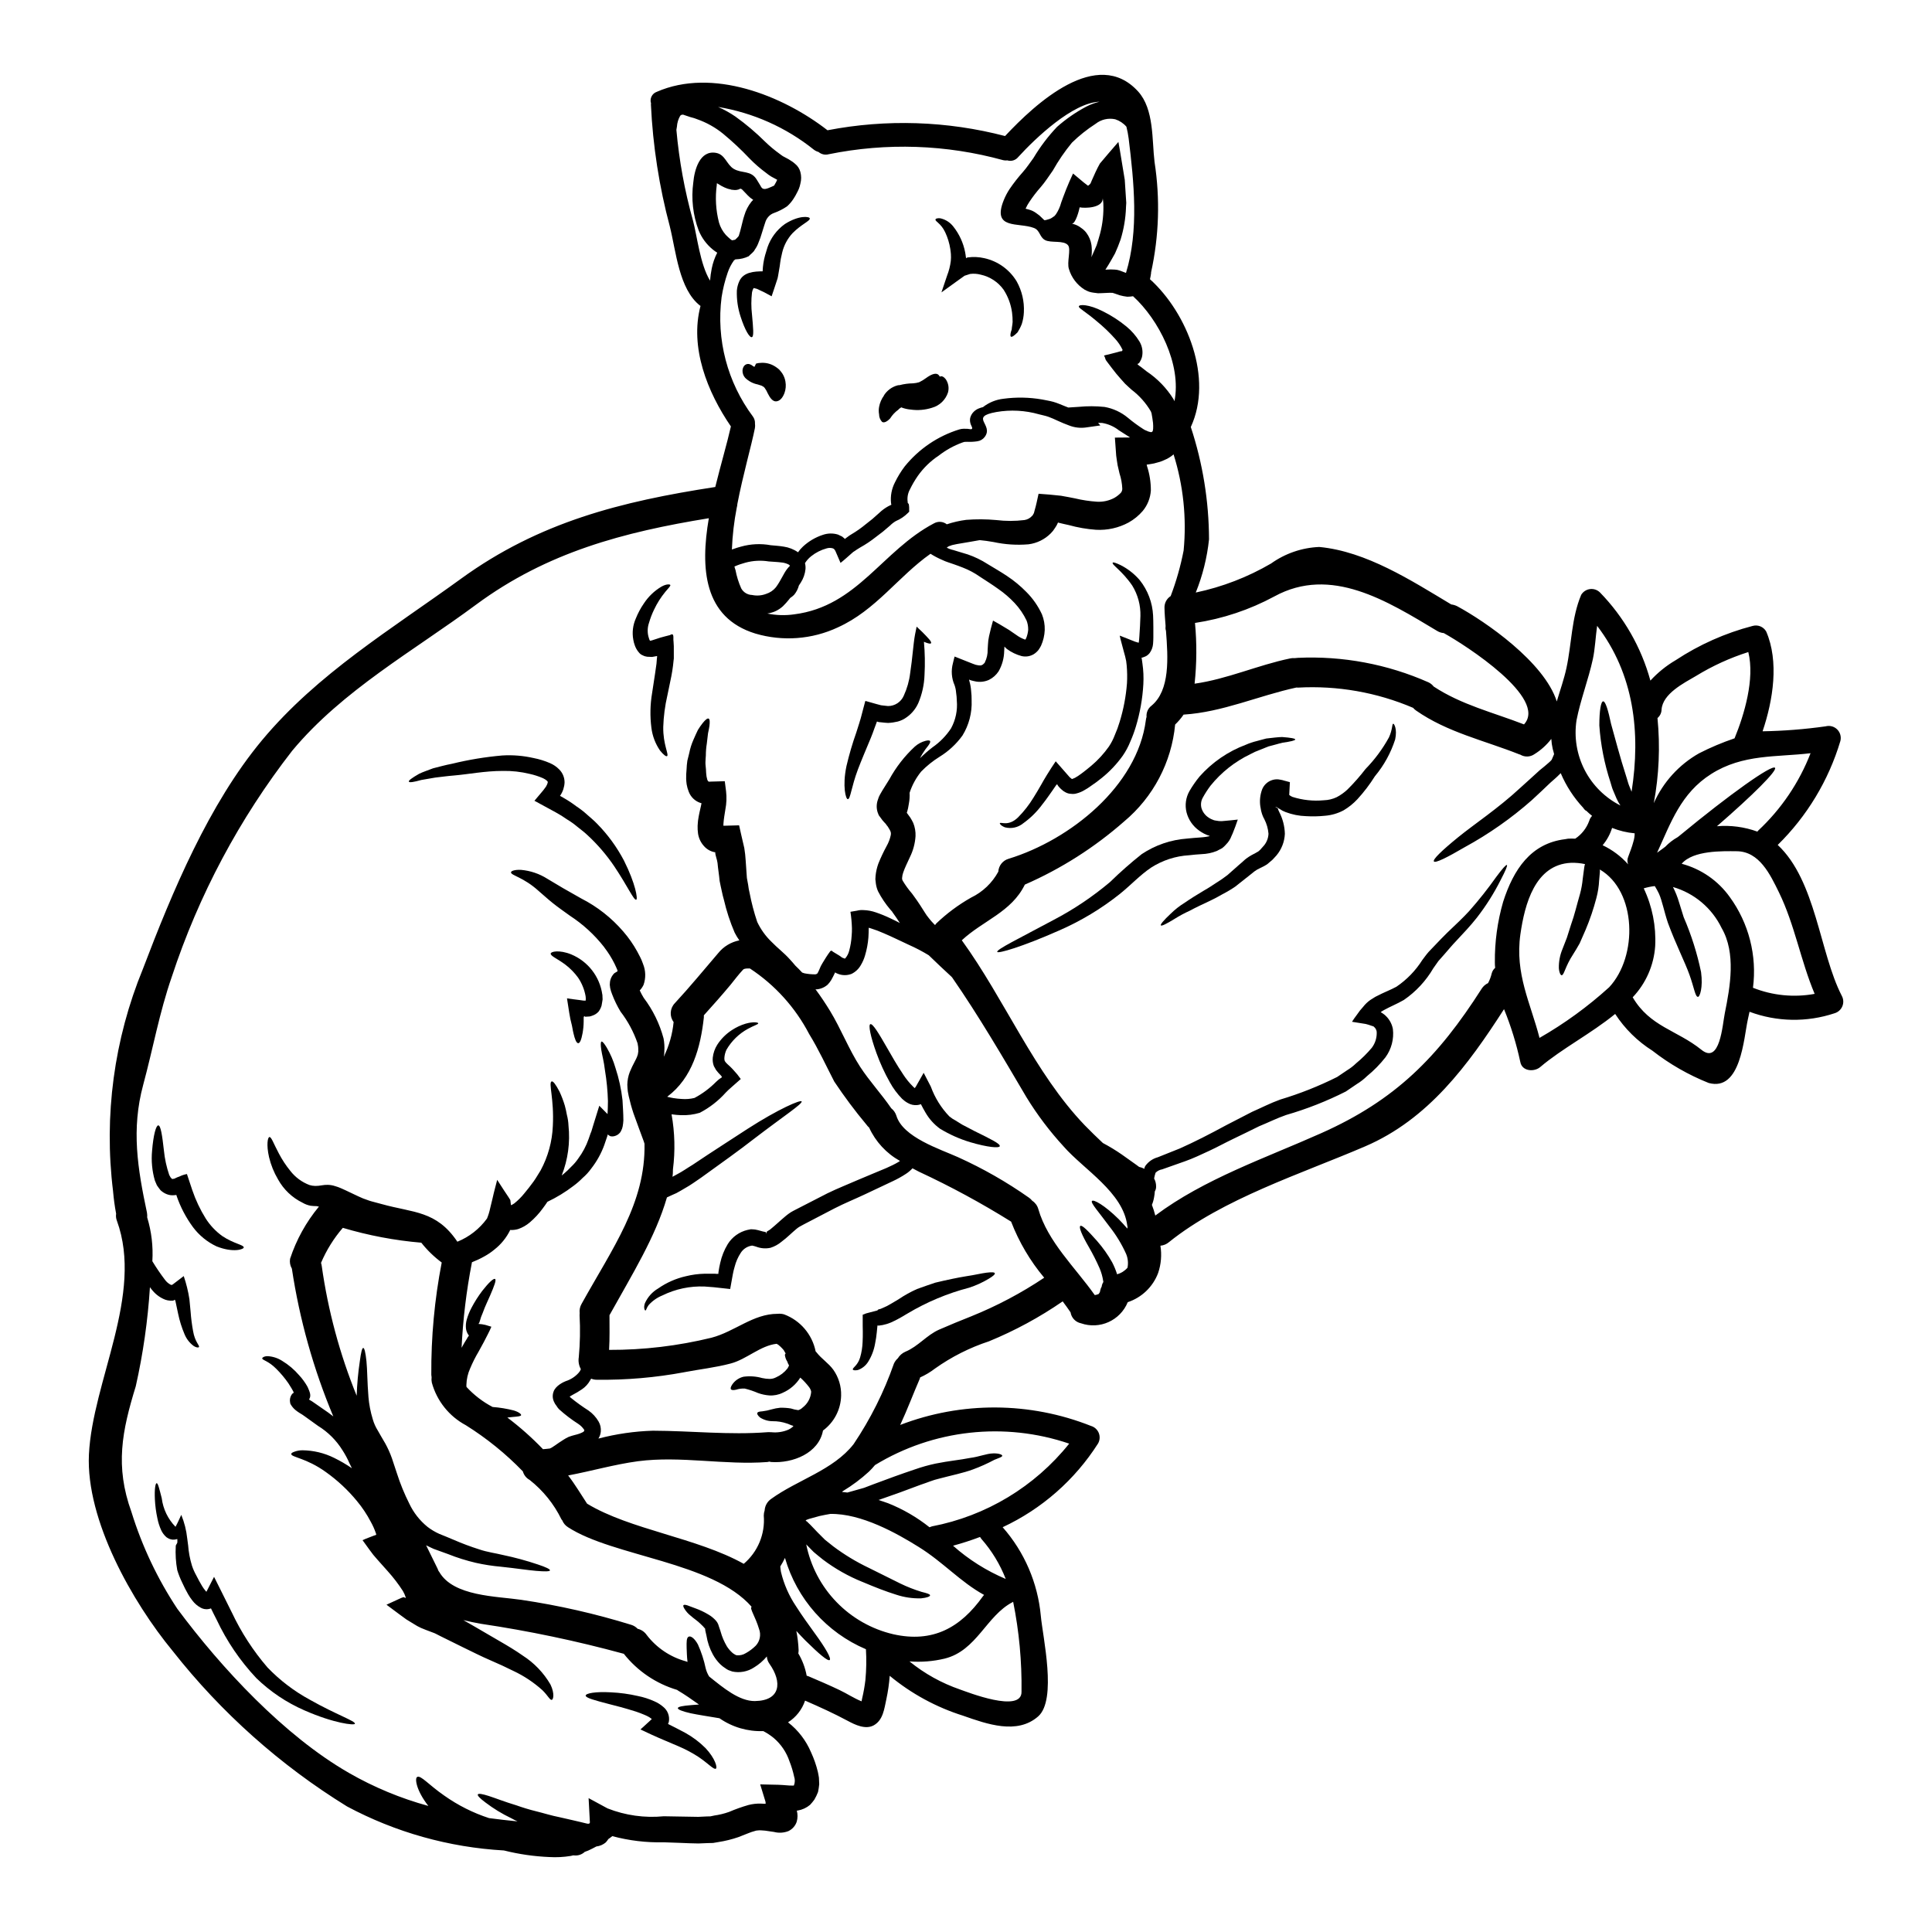 <?xml version="1.0" encoding="UTF-8"?>
<!-- Uploaded to: ICON Repo, www.iconrepo.com, Generator: ICON Repo Mixer Tools -->
<svg fill="#000000" width="800px" height="800px" version="1.1" viewBox="144 144 512 512" xmlns="http://www.w3.org/2000/svg">
 <g>
  <path d="m415.81 199.3v0.027h0.055l0.789 0.207v0.004c0.711 0.184 1.379 0.508 1.969 0.949l0.82 0.605 0.527 0.5 0.711 0.688v0.004c0.047 0.031 0.102 0.059 0.156 0.078 0.328-0.035 0.648-0.113 0.953-0.234 0.43-0.09 0.836-0.281 1.18-0.555 0.168-0.094 0.328-0.199 0.473-0.32 0.117-0.168 0.25-0.328 0.395-0.473 0.637-0.953 1.105-2.008 1.395-3.117l0.184-0.5 0.344-0.949 0.789-2.059c0.551-1.348 1.238-2.984 1.82-4.172l2.824 2.363 1.133 0.871 0.105-0.051 0.078-0.078c0.027 0 0.051-0.027 0.211-0.16 0.344-0.234 0.395-0.684 0.578-1.027l1.004-2.242c0.371-0.789 0.789-1.637 1.18-2.32l1.004-1.18 1.18-1.398c0.898-1.031 1.793-2.086 2.719-3.148 0.133 0.762 0.293 1.574 0.422 2.363 0.426 2.586 0.848 5.148 1.266 7.68 0.078 1.375 0.184 2.754 0.266 4.09l0.133 2.008-0.078 1.238 0.008-0.012c-0.102 2.879-0.582 5.727-1.426 8.477-0.449 1.289-0.953 2.531-1.48 3.691-0.605 1.082-1.32 2.363-1.793 3.117-0.266 0.371-0.473 0.789-0.762 1.211 0.105 0 0.184-0.027 0.293-0.027h-0.004c0.754-0.062 1.512-0.062 2.266 0 0.414 0.023 0.824 0.102 1.215 0.242 0.344 0.105 0.527 0.207 0.789 0.293 0.262 0.082 0.605 0.234 0.898 0.344 3.457-11.219 2.109-24.18 0.711-35.605v-0.004c-0.137-1.059-0.336-2.106-0.598-3.141-0.785-0.914-1.809-1.594-2.957-1.969-1.836-0.398-3.75 0.047-5.223 1.215-2.246 1.445-4.344 3.117-6.258 4.984-1.902 2.312-3.598 4.785-5.066 7.394-1.004 1.426-2.059 3.062-3.246 4.434v-0.004c-1.074 1.215-2.062 2.504-2.957 3.856-0.379 0.547-0.703 1.133-0.977 1.742-0.008 0.023-0.016 0.047-0.016 0.07zm20.43-2.719c0 2.59-4.773 2.641-6.121 2.363-0.105 0.633-1.109 4.566-2.113 4.301 0.344 0.105 0.633 0.156 0.977 0.293v-0.004c0.566 0.219 1.098 0.52 1.574 0.898 0.516 0.344 0.969 0.773 1.344 1.27 0.707 0.945 1.172 2.051 1.348 3.219 0.109 0.875 0.125 1.758 0.051 2.637l-0.078 0.605c0.055-0.09 0.098-0.188 0.133-0.289 0.551-1.137 0.816-1.902 1.262-2.879 0.32-1.004 0.633-2.035 0.926-3.117v0.004c0.68-2.609 0.969-5.301 0.848-7.996-0.043-0.43-0.066-0.855-0.148-1.305zm-0.789 289.95c0.055-0.234 0.105-0.449 0.156-0.684h0.004c0.059-0.309 0.176-0.605 0.344-0.871 0.051-0.441 0.207-0.867 0.449-1.238-0.027-0.105-0.027-0.211-0.055-0.32-0.176-1.145-0.496-2.262-0.949-3.324-0.848-1.926-1.797-3.801-2.848-5.621-1.852-3.168-2.719-5.328-2.242-5.598 0.477-0.27 1.969 1.242 4.461 4.039h-0.004c1.508 1.723 2.836 3.598 3.961 5.598 0.531 1.023 0.973 2.09 1.316 3.191 1.07-0.297 2.031-0.902 2.754-1.742 0.246-1.23 0.117-2.508-0.367-3.668-1.148-2.551-2.602-4.949-4.332-7.152-2.984-4.039-5.117-6.359-4.723-6.863 0.395-0.504 3.32 1.082 7.086 4.805 0.711 0.734 1.504 1.574 2.297 2.508 0.023-0.16 0.023-0.32 0.051-0.449-0.039-0.125-0.066-0.258-0.078-0.391-1.109-8.762-11.48-14.809-16.84-20.902l0.004-0.004c-3.707-4.023-7.012-8.398-9.871-13.062-6.359-10.793-12.594-21.484-19.68-31.723-0.051-0.082-0.113-0.156-0.188-0.215-0.953-0.898-1.969-1.82-2.957-2.754-0.988-0.938-2.031-1.926-3.062-2.93h0.004c-1.691-1.031-3.445-1.953-5.254-2.754-2.32-1.059-4.379-2.113-6.691-3.09-1.113-0.5-2.258-0.93-3.426-1.293-0.477-0.133-0.555-0.16-0.555-0.16h-0.027c0.027 0.055 0.027 0 0.027 0v0.16c0 0.789-0.027 1.574-0.078 2.402-0.125 1.637-0.43 3.25-0.902 4.82-0.254 0.871-0.617 1.703-1.082 2.481-0.566 1.023-1.434 1.852-2.484 2.363-1.191 0.461-2.516 0.445-3.691-0.051l-0.371-0.16c-0.078-0.051-0.211-0.102-0.184-0.102v-0.043l-0.027-0.027c-0.027-0.051-0.051 0-0.078 0.027-0.027 0.027 0-0.078-0.078 0.129l-0.426 0.875c-0.18 0.344-0.344 0.656-0.551 1.027h-0.004c-0.266 0.422-0.574 0.82-0.922 1.18-0.805 0.707-1.812 1.141-2.879 1.242-0.129 0-0.211-0.023-0.344-0.023 1.375 1.848 2.637 3.746 3.852 5.727 2.902 4.773 4.965 10.16 7.969 14.805 2.508 3.852 5.648 7.207 8.266 11.02h0.004c0.637 0.508 1.105 1.191 1.348 1.965 1.738 5.727 11.504 8.812 16.418 11.02v0.004c6.559 2.965 12.824 6.543 18.711 10.688 0.328 0.23 0.621 0.508 0.871 0.82 0.785 0.508 1.359 1.289 1.609 2.191 2.508 8.707 9.816 15.516 14.957 22.801 0.27-0.023 0.535-0.086 0.785-0.184 0.055-0.051 0.234-0.078 0.234-0.105s0.027 0.027 0.055 0c0.098-0.223 0.254-0.484 0.254-0.383zm-81.293 35.527c0.016-0.066 0.043-0.129 0.082-0.184-0.848-0.234-1.324-0.555-1.715-0.633v-0.004c-1.207-0.414-2.473-0.617-3.75-0.605-1.188 0-2.348-0.336-3.352-0.977-0.684-0.582-0.871-1.055-0.684-1.297 0.184-0.238 0.656-0.293 1.262-0.344v0.004c0.852-0.102 1.691-0.277 2.512-0.527 0.723-0.207 1.465-0.348 2.215-0.422 0.953-0.027 1.91 0.035 2.852 0.188 0.637 0.215 1.297 0.363 1.969 0.445 0.438-0.125 0.836-0.363 1.156-0.688 1.324-1.008 2.148-2.535 2.269-4.195-0.086-0.43-0.266-0.832-0.527-1.18-0.703-0.93-1.492-1.785-2.359-2.559-1.109 1.773-2.727 3.176-4.644 4.012-1.113 0.547-2.352 0.793-3.59 0.711-1.012-0.078-2.004-0.293-2.957-0.633-1.137-0.488-2.312-0.887-3.512-1.184-0.777-0.047-1.555 0.051-2.293 0.293-0.684 0.156-1.18 0.156-1.375-0.105-0.191-0.266-0.051-0.684 0.371-1.32 0.707-1.008 1.758-1.723 2.953-2.008 1.645-0.223 3.316-0.105 4.91 0.344 0.66 0.148 1.332 0.227 2.008 0.238 0.578 0.004 1.148-0.133 1.66-0.398 1.199-0.523 2.254-1.336 3.062-2.363 0.168-0.258 0.309-0.531 0.422-0.816-0.203-0.324-0.359-0.672-0.473-1.031-0.348-0.535-0.562-1.137-0.633-1.77v-0.051c0-0.055 0.129-0.105 0.078-0.184s0.156-0.055 0.156-0.078v-0.004c-0.148-0.297-0.316-0.59-0.5-0.871-0.027-0.023-0.055-0.078-0.082-0.105-0.039-0.039-0.074-0.082-0.102-0.133-0.266-0.293-0.555-0.605-0.848-0.871v0.004c-0.113-0.07-0.211-0.16-0.289-0.266-0.203-0.109-0.395-0.234-0.578-0.371-4.301 0.449-8.027 4.141-12.203 5.223-4.066 1.082-8.129 1.508-12.246 2.297v0.004c-7.656 1.434-15.434 2.102-23.223 2.004-0.516 0.004-1.023-0.094-1.504-0.289-0.074 0.16-0.164 0.309-0.266 0.449-0.523 0.949-1.266 1.758-2.16 2.363-0.797 0.543-1.625 1.039-2.484 1.48-1 0.555-0.684 0.395-0.734 0.5h-0.004c0.004 0.02 0.012 0.039 0.023 0.055l0.027 0.023 0.266 0.238c1.477 1.195 3.016 2.305 4.617 3.328 1.102 0.766 2.019 1.766 2.691 2.926 0.469 0.809 0.672 1.738 0.582 2.664-0.059 0.66-0.277 1.293-0.633 1.852 4.719-1.234 9.562-1.938 14.438-2.086 10.109 0.027 20.27 1.18 30.352 0.395 0.234-0.023 0.473-0.023 0.711 0 0.09-0.012 0.176-0.012 0.266 0 1.57 0.176 3.164-0.059 4.621-0.688 0.434-0.203 0.836-0.473 1.188-0.801zm277.92-114.18c0.477 0.852 0.539 1.875 0.168 2.781-0.371 0.902-1.133 1.59-2.07 1.863-7.336 2.445-15.289 2.309-22.535-0.395-0.133 0.684-0.293 1.371-0.449 2.059-1.082 4.856-1.824 19.16-10.375 16.812-5.352-2.133-10.371-5.012-14.91-8.551-3.953-2.5-7.32-5.82-9.871-9.742-6.359 5.199-14.227 9.266-19.848 14.066-1.609 1.375-4.879 1.18-5.301-1.398l-0.004 0.004c-1.02-4.766-2.457-9.43-4.301-13.938-9.555 14.863-20.074 29.164-36.766 36.344-16.926 7.285-37.688 13.855-52.047 25.414-0.633 0.535-1.418 0.859-2.246 0.926 0.391 2.426 0.184 4.906-0.605 7.231-1.375 3.664-4.336 6.508-8.051 7.734-1.988 4.867-7.441 7.324-12.402 5.594-1.434-0.301-2.531-1.453-2.758-2.902-0.66-0.977-1.375-1.969-2.086-2.906v0.004c-6.113 4.215-12.66 7.762-19.531 10.582-5.098 1.672-9.918 4.106-14.293 7.211-1.223 0.941-2.551 1.734-3.957 2.363l-0.078 0.32c-1.715 3.938-3.301 8.207-5.199 12.273v-0.004c16.289-6.262 34.34-6.168 50.566 0.266 0.934 0.273 1.691 0.965 2.059 1.867 0.363 0.906 0.297 1.926-0.188 2.777-6.141 9.652-14.914 17.355-25.285 22.195 5.777 6.559 9.316 14.785 10.113 23.488 0.5 5.57 4.352 22.223-0.711 26.656-5.57 4.883-13.539 2.035-19.848-0.18l-0.004-0.004c-7.117-2.231-13.734-5.828-19.48-10.582-0.152 2.094-0.453 4.172-0.895 6.227-0.551 2.508-0.844 5.492-3.32 6.887-2.191 1.215-4.965-0.129-6.914-1.18-3.668-1.969-7.477-3.695-11.297-5.359l-0.004-0.004c-0.801 2.379-2.394 4.41-4.516 5.758 2.68 2.082 4.777 4.816 6.098 7.941 0.766 1.652 1.367 3.379 1.797 5.148 0.105 0.5 0.211 1.004 0.293 1.574l0.078 1.766h-0.004c-0.066 0.684-0.172 1.363-0.312 2.031-0.27 0.707-0.598 1.387-0.98 2.035-0.348 0.48-0.727 0.938-1.133 1.371-0.93 0.781-2.051 1.301-3.25 1.504-0.078 0-0.184 0.027-0.266 0.027h0.004c0.258 0.961 0.25 1.973-0.023 2.93-0.176 0.547-0.465 1.051-0.848 1.477-0.371 0.414-0.82 0.754-1.316 1.004-1.227 0.488-2.578 0.574-3.856 0.238l-2.363-0.344-1.082-0.078c-0.289-0.02-0.578-0.012-0.867 0.027-0.27 0-0.539 0.055-0.789 0.156-1.031 0.234-2.562 0.949-4.328 1.609-1.742 0.598-3.535 1.039-5.356 1.32l-1.375 0.234-1.289 0.027-2.562 0.105c-1.66 0-3.219-0.105-4.801-0.156l-4.402-0.156c-4.606 0.113-9.199-0.438-13.648-1.633-0.191 0.168-0.395 0.328-0.605 0.473-0.133 0.105-0.273 0.203-0.422 0.289-0.207 0.316-0.438 0.617-0.688 0.898-0.711 0.605-1.582 0.98-2.508 1.082-0.633 0.344-1.289 0.684-2.086 1.055-0.289 0.133-0.656 0.238-0.977 0.371-0.73 0.684-1.719 1.031-2.715 0.953-0.113-0.023-0.227-0.031-0.344-0.027-0.215 0.066-0.438 0.117-0.66 0.156-1.883 0.309-3.797 0.406-5.699 0.293-4.016-0.172-8.008-0.746-11.906-1.719-0.051 0-0.102-0.027-0.156-0.027h-0.004c-14.52-0.828-28.688-4.805-41.516-11.66-17.703-10.914-33.348-24.859-46.211-41.203-10.629-12.879-23.016-34.637-22.195-52.074 0.949-19.477 14.562-42.332 7.414-61.941-0.234-0.594-0.305-1.242-0.207-1.871-0.395-2.059-0.633-4.016-0.789-5.703 0.004-0.09-0.004-0.18-0.023-0.266-2.465-19.98 0.258-40.262 7.906-58.883 7.785-20.465 17.473-43.688 31.566-60.613 14.73-17.684 34.309-29.43 52.742-42.809 20.691-15.02 42.383-20.469 67.379-24.309 1.477-5.992 3.148-11.641 4.141-16.047-6.254-9.133-10.949-20.957-8.051-31.938-0.027-0.051-0.078-0.051-0.129-0.078-5.598-4.379-6.359-14.438-7.996-20.93h0.004c-2.828-10.57-4.512-21.418-5.023-32.352 0-0.105 0.027-0.211 0.027-0.32-0.402-1.266 0.273-2.621 1.527-3.059 14.699-6.414 33.281 0.898 45.242 10.188 15.602-3.008 31.68-2.484 47.055 1.531 8.055-8.605 24.402-23.754 35.262-11.809 4.273 4.723 3.641 12.855 4.352 18.688 1.504 9.723 1.191 19.637-0.918 29.246v0.207c-0.07 0.543-0.168 1.078-0.293 1.609 9.922 8.973 16.781 26.289 10.82 39.168 3.168 9.609 4.797 19.656 4.828 29.773-0.512 4.836-1.691 9.582-3.512 14.094 7.023-1.48 13.762-4.078 19.957-7.695 3.742-2.672 8.18-4.195 12.773-4.383 12.484 1.18 24.359 8.871 34.973 15.23 0.547 0.066 1.078 0.227 1.574 0.473 7.523 4.066 23.094 14.836 26.395 25.234 0.871-2.957 1.926-5.902 2.559-8.844 1.398-6.469 1.32-13.277 3.906-19.398h-0.004c0.504-0.844 1.367-1.41 2.34-1.535 0.977-0.125 1.953 0.207 2.652 0.902 6.356 6.531 10.949 14.566 13.355 23.355 1.949-2.125 4.203-3.949 6.691-5.406 6.254-4.125 13.148-7.195 20.398-9.082 1.387-0.395 2.867 0.203 3.59 1.453 3.434 7.914 1.875 18.129-0.949 26.469 5.59-0.094 11.168-0.535 16.707-1.316 1.098-0.293 2.269 0.023 3.074 0.828 0.805 0.805 1.121 1.977 0.832 3.074-3.121 10.43-8.832 19.902-16.602 27.531 10.156 9.477 11.105 28.586 16.965 39.953zm-7.18-0.5c-3.695-8.762-5.277-18.344-9.473-26.922-2.297-4.672-5.176-10.871-11.246-10.871-3.668-0.027-11.48-0.266-14.516 3.32 5.144 1.367 9.652 4.484 12.746 8.816 5.047 6.938 7.246 15.539 6.148 24.047 5.188 2.062 10.852 2.625 16.34 1.617zm-10.504-59.914c0.66 0.738-5.856 7.234-15.387 15.496 3.633-0.309 7.289 0.176 10.715 1.426 0.074-0.086 0.145-0.172 0.211-0.266 6.113-5.703 10.859-12.715 13.883-20.512-8.973 1.082-17.922 0.16-26.34 5.512-8.051 5.094-10.715 12.988-14.332 20.859 0.477-0.344 0.926-0.684 1.426-1.031 0.234-0.184 0.477-0.371 0.738-0.551 0.961-1 2.062-1.855 3.273-2.531 0.266-0.211 0.504-0.371 0.766-0.605 13.008-10.738 24.227-18.711 25.047-17.789zm-10.715-7.809c2.559-6.231 5.406-15.742 3.641-22.855-4.856 1.543-9.508 3.672-13.855 6.332-3.195 1.875-8.844 4.699-9.133 8.918-0.02 0.871-0.414 1.688-1.082 2.242 0.738 7.523 0.41 15.113-0.977 22.543 2.481-5.566 6.68-10.191 11.984-13.195 3.039-1.555 6.188-2.883 9.422-3.977zm-2.586 72.844c1.426-7.051 3.008-15.918-0.848-22.57-2.562-5.285-7.246-9.23-12.891-10.863 0.66 1.293 1.199 2.644 1.609 4.039 0.395 1.289 0.82 2.613 1.238 3.984h0.004c2.016 4.672 3.555 9.535 4.594 14.516 0.555 4.117-0.344 6.652-0.848 6.574-0.711-0.078-0.977-2.363-2.215-5.832-1.238-3.473-3.613-8.051-5.727-13.805-1.027-3.062-1.477-5.676-2.363-7.707-0.324-0.676-0.684-1.336-1.082-1.969 0-0.027 0-0.027-0.023-0.051-0.992 0.113-1.973 0.316-2.934 0.605 2.262 4.773 3.305 10.031 3.035 15.305-0.348 5.078-2.457 9.875-5.961 13.566 4.594 7.812 11.668 8.66 18.184 13.887 4.957 4.047 5.594-6.531 6.227-9.672zm-24.258-45.371c0.242-0.742 0.367-1.516 0.371-2.293-2.055-0.184-4.074-0.668-5.988-1.434-0.52 1.684-1.371 3.246-2.508 4.594 2.57 1.215 4.871 2.938 6.758 5.062-0.254-0.645-0.246-1.367 0.023-2.004 0.473-1.305 1-2.598 1.344-3.918zm-0.449-13.328c2.457-15.703 0.633-31.195-9.133-43.945-0.422 2.984-0.555 6.152-1.133 8.816-1.18 5.438-3.273 10.77-4.328 16.203v0.004c-0.684 4.512 0.07 9.121 2.16 13.18 2.09 4.055 5.406 7.348 9.477 9.41-0.395-0.586-0.738-1.203-1.027-1.848-0.293-0.711-0.605-1.449-0.926-2.188-0.32-0.738-0.449-1.402-0.684-2.113v-0.004c-1.605-4.871-2.598-9.926-2.953-15.043 0-3.984 0.422-6.41 1.027-6.41s1.324 2.363 2.086 5.992c1.027 3.641 2.293 8.605 4.09 14.168 0.238 0.684 0.395 1.426 0.633 2.031s0.477 1.18 0.688 1.715c-0.02 0.02 0 0.047 0.023 0.039zm-5.953 51.844c7.68-8.234 7.285-25.492-2.43-31.195-0.051 0.027-0.078 0.055-0.027 0.16v0.102c0.027-0.023 0.027 0.082 0 0.477-0.051 0.684-0.129 1.375-0.184 2.086h-0.004c-0.074 1.594-0.32 3.18-0.734 4.723-0.75 2.871-1.703 5.684-2.856 8.418-0.551 1.266-1.082 2.457-1.574 3.59-0.633 1.133-1.18 2.031-1.715 2.879-2.137 3.246-2.363 5.465-3.035 5.57-0.266 0.027-0.66-0.605-0.762-1.875-0.039-1.73 0.285-3.445 0.949-5.043 0.371-0.926 0.762-1.969 1.18-3.035 0.266-0.898 0.711-2.269 1.105-3.484 0.926-2.535 1.531-5.254 2.363-8.078v0.004c0.363-1.34 0.609-2.707 0.738-4.09 0.102-0.738 0.184-1.48 0.289-2.191l0.082-0.605v-0.004c0.031-0.312 0.094-0.621 0.18-0.922 0.027-0.051 0.027-0.078 0.055-0.129v-0.004c-1.223-0.266-2.473-0.383-3.723-0.344-9.551 0.449-12.273 11.02-13.406 18.926-1.504 10.531 2.719 18.316 5.066 27.477v-0.004c6.613-3.789 12.797-8.285 18.441-13.406zm-5.277-44.082-0.004-0.004c0.137-0.508 0.398-0.969 0.766-1.344-0.535-0.422-1.047-0.871-1.531-1.348-0.207-0.027-0.5-0.316-0.844-0.82-2.496-2.68-4.508-5.777-5.938-9.152l-0.293 0.289c-0.82 0.848-1.66 1.531-2.453 2.242-1.297 1.238-3.148 3.012-4.914 4.621h0.004c-5.449 4.809-11.418 8.992-17.797 12.473-4.699 2.754-7.785 4.277-8.156 3.773-0.371-0.504 2.086-2.879 6.387-6.383 4.301-3.508 10.629-7.656 16.531-13.145 1.77-1.574 3.461-3.148 5.117-4.644 0.871-0.711 1.688-1.348 2.363-1.969l0.266-0.234v-0.004c0.203-0.176 0.391-0.371 0.555-0.582l0.633-1.477c-0.105-0.477-0.238-0.953-0.371-1.402h0.004c-0.203-0.867-0.324-1.75-0.371-2.637-1.234 1.602-2.742 2.973-4.461 4.039-1.121 0.789-2.602 0.84-3.773 0.129-0.094-0.012-0.18-0.039-0.266-0.078-9.289-3.695-19.031-5.805-27.344-11.609-0.289-0.203-0.555-0.445-0.785-0.715-9.633-4.109-20.082-5.941-30.535-5.356-0.133 0-0.238-0.027-0.371-0.027-10.109 2.188-19.531 6.519-29.914 7.18-0.652 0.953-1.402 1.836-2.242 2.637-0.945 10.008-5.805 19.234-13.516 25.68-7.856 6.902-16.73 12.547-26.312 16.734-3.543 7.285-11.059 9.5-16.707 14.754 11.414 15.742 19.242 35.156 32.621 49.066 1.531 1.574 3.148 3.148 4.777 4.672v-0.004c1.742 0.922 3.43 1.949 5.051 3.074 1.18 0.82 2.426 1.715 3.746 2.664 0.266 0.184 0.527 0.395 0.789 0.582l-0.004 0.004c0.488 0.102 0.957 0.27 1.398 0.5 0.02-0.043 0.031-0.086 0.027-0.133 0.008-0.07 0.023-0.145 0.051-0.211v-0.078l0.238-0.422h0.004c0.809-1.086 1.961-1.867 3.269-2.219 1.875-0.734 3.801-1.527 5.805-2.32 3.91-1.738 7.969-3.824 12.355-6.199 2.219-1.16 4.488-2.332 6.809-3.512 2.426-1.055 4.801-2.297 7.441-3.246l0.004-0.004c5.195-1.555 10.246-3.559 15.094-5.988l2.586-1.742v-0.004c0.879-0.527 1.695-1.156 2.43-1.871 1.504-1.234 2.891-2.606 4.144-4.09 0.934-1.223 1.398-2.738 1.316-4.277-0.066-0.504-0.32-0.965-0.711-1.293l-0.156-0.133c-0.191-0.078-0.387-0.137-0.586-0.184-0.473-0.18-0.957-0.328-1.449-0.449-1.211-0.184-2.426-0.395-3.641-0.582l0.555-0.848 0.789-1.078-0.004 0.004c0.48-0.723 1.02-1.402 1.609-2.035 0.543-0.699 1.184-1.312 1.902-1.82l1.004-0.633c0.227-0.152 0.465-0.285 0.711-0.395 1.902-1.004 3.719-1.66 5.199-2.481 2.754-1.863 5.086-4.273 6.863-7.082 0.582-0.738 0.926-1.297 1.688-2.164 0.555-0.605 1.137-1.18 1.688-1.766 1.109-1.137 2.141-2.269 3.246-3.324 2.191-2.086 4.25-4.016 5.832-5.754l0.004-0.008c2.543-2.871 4.926-5.879 7.141-9.012 1.633-2.191 2.609-3.297 2.82-3.148 0.211 0.148-0.371 1.504-1.637 3.938v-0.004c-1.777 3.543-3.898 6.902-6.332 10.031-1.637 2.086-3.512 4.066-5.512 6.203-1.004 1.031-2.008 2.269-3.062 3.461-0.527 0.578-1.055 1.211-1.609 1.82-0.426 0.633-0.875 1.238-1.324 1.875v-0.004c-1.953 3.359-4.629 6.246-7.836 8.445-1.824 1.055-3.641 1.766-5.199 2.641-0.191 0.094-0.379 0.199-0.555 0.316l-0.266 0.184c-0.027 0.027-0.051 0.051-0.051 0.078s-0.105 0.105 0 0.078l0.078 0.027 0.129 0.051s0.348 0.238 0.633 0.449h0.004c1.211 0.969 2.035 2.336 2.324 3.856 0.32 2.664-0.387 5.356-1.969 7.519-1.438 1.836-3.074 3.504-4.883 4.977-0.824 0.805-1.734 1.516-2.719 2.113-0.949 0.66-1.926 1.32-2.902 1.969-5.07 2.566-10.375 4.648-15.836 6.227-2.453 0.848-4.801 2.035-7.152 2.984-2.293 1.133-4.539 2.242-6.754 3.297s-4.301 2.215-6.469 3.219c-2.164 1.004-4.273 2.008-6.387 2.754-2.113 0.746-4.117 1.453-6.043 2.137v0.004c-0.633 0.102-1.219 0.383-1.691 0.82l-0.102 0.133c-0.09 0.238-0.16 0.488-0.215 0.738-0.051 0.266-0.105 0.5-0.156 0.734v0.004c0.348 0.637 0.531 1.355 0.527 2.086 0.02 0.473-0.098 0.938-0.344 1.344-0.023 0.508-0.086 1.008-0.184 1.504-0.113 0.707-0.309 1.398-0.582 2.059 0.359 0.922 0.656 1.867 0.898 2.828 12.988-9.738 29.273-15.258 43.969-21.828 19.68-8.762 30.934-20.137 42.508-38.266v-0.004c0.414-0.656 1.012-1.18 1.715-1.508 0.434-0.828 0.762-1.703 0.977-2.613 0.148-0.555 0.461-1.051 0.898-1.422-0.055-0.484-0.082-0.965-0.078-1.449-0.055-5.43 0.684-10.832 2.191-16.047 2.754-8.582 7.336-15.492 16.414-16.602 0.258-0.059 0.523-0.105 0.785-0.137 0.637-0.035 1.27-0.035 1.902 0 1.707-1.129 3.004-2.773 3.699-4.695zm-17.285-25.586c6.383-6.914-15.391-20.957-21.254-24.203h-0.004c-0.629-0.051-1.234-0.25-1.77-0.582-13.254-7.941-28.133-17.34-43.125-9.133-6.555 3.535-13.672 5.914-21.035 7.027 0.504 5.356 0.469 10.746-0.105 16.098 8.633-1.211 16.73-4.91 25.309-6.691 0.398-0.094 0.809-0.117 1.215-0.078 0.273-0.043 0.547-0.07 0.82-0.078 11.891-0.555 23.75 1.668 34.637 6.488 0.539 0.254 1.012 0.637 1.375 1.109 7.375 4.863 15.77 6.867 23.926 10.035zm-90.199-46.094c0.828-8.582-0.078-17.242-2.664-25.469-0.57 0.492-1.199 0.91-1.875 1.246-0.547 0.266-1.113 0.5-1.688 0.711l-1.637 0.449-1.902 0.316c-0.051 0.027-0.023 0.027-0.051 0.051l0.027 0.027h0.023l0.078 0.371 0.004-0.004c0.672 2.07 1.008 4.234 1 6.414-0.129 1.984-0.879 3.879-2.148 5.41-1.059 1.234-2.328 2.269-3.746 3.062-2.652 1.434-5.648 2.102-8.66 1.926-2.426-0.176-4.828-0.594-7.176-1.242-0.898-0.184-1.77-0.395-2.641-0.605l-0.234-0.078c-0.027 0.051 0 0-0.238 0.5l-0.129 0.266-0.449 0.711h-0.004c-0.305 0.512-0.68 0.984-1.109 1.402-1.582 1.594-3.656 2.613-5.883 2.898-3.109 0.262-6.242 0.059-9.289-0.605-1.297-0.234-2.508-0.395-3.644-0.5-1.504 0.293-3.269 0.555-5.199 0.898-0.578 0.078-1.18 0.207-1.793 0.344h-0.004c-0.266 0.043-0.52 0.121-0.762 0.234-0.371 0.082-0.707 0.266-0.977 0.527 0.426 0.227 0.879 0.406 1.344 0.531l0.344 0.078 1.211 0.371c0.844 0.234 1.715 0.5 2.613 0.789v-0.004c1.879 0.641 3.668 1.512 5.336 2.586 1.633 1.004 3.348 1.969 5.117 3.148v0.004c1.848 1.219 3.562 2.637 5.117 4.223 1.719 1.719 3.121 3.727 4.141 5.938 0.531 1.324 0.781 2.742 0.738 4.164-0.059 1.434-0.391 2.84-0.977 4.144-0.199 0.395-0.43 0.773-0.684 1.133-0.352 0.438-0.77 0.812-1.242 1.113-0.973 0.586-2.141 0.766-3.246 0.5-1.398-0.379-2.715-1.012-3.879-1.875l-0.422-0.395-0.211-0.234-0.027 0.105-0.051 1.027h-0.004c-0.027 1.898-0.535 3.762-1.477 5.41-0.633 0.973-1.52 1.758-2.562 2.273-1.055 0.477-2.231 0.633-3.375 0.449-0.449-0.105-0.977-0.184-1.375-0.32l-0.293-0.105-0.023-0.023-0.105-0.055c-0.105 0-0.105 0.027-0.027 0.344v-0.004c0.258 0.871 0.418 1.766 0.477 2.672 0.098 0.82 0.141 1.648 0.129 2.477 0.141 3.281-0.707 6.523-2.426 9.316-1.641 2.269-3.711 4.188-6.098 5.648-1.77 1.102-3.398 2.414-4.852 3.906-1.355 1.672-2.394 3.578-3.062 5.625 0.051 0.953-0.012 1.91-0.188 2.848-0.109 0.832-0.293 1.656-0.555 2.453 0.055 0.078 0.105 0.133 0.156 0.211l0.789 1.082v0.004c0.281 0.449 0.535 0.914 0.766 1.395 0.445 1.105 0.652 2.293 0.605 3.484-0.125 1.949-0.637 3.852-1.504 5.598-0.684 1.504-1.348 2.82-1.738 3.984h-0.004c-0.176 0.484-0.285 0.992-0.316 1.504v0.289c0.016 0.016 0.023 0.035 0.027 0.055-0.027 0.027 0.078 0.207 0.105 0.344 0.727 1.215 1.555 2.363 2.481 3.43l0.555 0.762c1.109 1.504 2.004 2.93 2.754 4.117v0.004c0.359 0.602 0.766 1.176 1.215 1.715l0.609 0.738 0.789 0.844c0.078 0.055 0.129 0.133 0.207 0.184v0.004c0.082-0.145 0.18-0.277 0.289-0.395 2.789-2.672 5.902-4.988 9.266-6.887 3.062-1.477 5.582-3.879 7.203-6.867v-0.023c0.105-1.602 1.211-2.965 2.758-3.402 16.258-4.992 34.102-19.242 36.344-36.738v-0.004c0.031-0.285 0.094-0.57 0.184-0.844-0.109-1.145 0.379-2.262 1.293-2.957 4.965-4.09 4.41-12.723 3.852-19.871-0.07-0.207-0.113-0.418-0.129-0.637 0-0.238 0.027-0.422 0.027-0.66-0.133-1.715-0.27-3.324-0.293-4.75-0.051-1.266 0.574-2.465 1.641-3.148 1.488-3.922 2.637-7.965 3.434-12.086zm-2.43-39.539c1.93-9.789-4.168-21.648-10.977-27.844v0.004c-0.504 0.086-1.016 0.129-1.531 0.133-0.676-0.078-1.348-0.207-2.008-0.391-0.449-0.156-0.922-0.316-1.371-0.477-0.184-0.051-0.426-0.129-0.504-0.156-0.078-0.027 0 0-0.156 0l0.004-0.004c-0.363-0.023-0.723-0.023-1.086 0l-1.66 0.078-0.977 0.027c-0.371-0.027-0.82-0.105-1.215-0.156-0.402-0.051-0.797-0.137-1.18-0.262-0.406-0.16-0.801-0.344-1.184-0.555-1.984-1.254-3.449-3.188-4.117-5.438-0.605-1.77 0.605-5.254-0.234-6.297-1.133-1.426-4.566-0.527-6.125-1.398-1.453-0.789-1.289-2.59-2.93-3.195-4.039-1.574-11.219 0.582-7.969-7.414 0.414-1.02 0.926-1.992 1.531-2.906 1.062-1.559 2.227-3.051 3.484-4.461 1.109-1.238 1.875-2.481 2.852-3.773h-0.004c1.773-2.969 3.867-5.731 6.242-8.238 2.363-2.09 4.969-3.891 7.754-5.367 1.113-0.578 2.293-1.012 3.512-1.297-7.086 0.238-16.973 9.637-21.566 14.676v0.004c-0.691 0.844-1.828 1.188-2.871 0.867-0.363 0.047-0.727 0.031-1.082-0.051-15.086-4.16-30.938-4.699-46.27-1.574-0.941 0.254-1.949 0.027-2.691-0.605-0.461-0.125-0.891-0.34-1.266-0.633-7.34-5.875-16.066-9.762-25.34-11.297 1.598 0.703 3.125 1.551 4.566 2.535 2.824 2.023 5.481 4.273 7.945 6.727 1.18 1.141 2.441 2.191 3.773 3.148 0.32 0.238 0.688 0.527 0.875 0.633l1.18 0.633 0.344 0.184 0.582 0.371c0.398 0.234 0.77 0.508 1.109 0.82 0.703 0.551 1.203 1.32 1.426 2.188 0.273 1.012 0.273 2.078 0 3.09-0.094 0.488-0.238 0.965-0.426 1.426-0.156 0.32-0.289 0.66-0.449 0.926-0.293 0.602-0.625 1.184-1 1.738-0.469 0.715-1.027 1.363-1.664 1.93-1.082 0.734-2.254 1.328-3.484 1.766-0.535 0.188-1.016 0.508-1.398 0.926-0.418 0.445-0.727 0.984-0.895 1.574-0.266 0.766-0.527 1.664-0.82 2.586-0.281 1-0.625 1.977-1.031 2.934-0.227 0.59-0.527 1.148-0.898 1.66-0.316 0.711-1.105 1.18-1.633 1.766v0.004c-1.047 0.504-2.191 0.781-3.352 0.816-0.234 0-0.105-0.027-0.555 0.293-0.711 0.992-1.273 2.086-1.664 3.246-0.727 2.109-1.266 4.281-1.609 6.492-1.445 11.215 1.531 22.555 8.293 31.621 0.402 0.547 0.598 1.219 0.555 1.895 0.055 0.406 0.047 0.816-0.027 1.219-0.949 4.75-3.148 12.301-4.644 20.074-0.012 0.32-0.066 0.637-0.156 0.945-0.715 3.668-1.148 7.383-1.293 11.113 0.133-0.023 0.293-0.102 0.395-0.129h-0.004c0.668-0.246 1.344-0.457 2.031-0.637 2.562-0.719 5.254-0.848 7.871-0.367 0.953 0.105 2.219 0.156 3.434 0.371v-0.004c1.367 0.199 2.672 0.711 3.801 1.504 0.375-0.547 0.809-1.051 1.293-1.504 1.512-1.406 3.312-2.469 5.277-3.113 1.297-0.453 2.703-0.48 4.016-0.078 0.371 0.156 0.762 0.344 1.105 0.527l0.477 0.395 0.184 0.16 0.051 0.051c0.016 0 0.031 0.016 0.031 0.031h0.027c0.051-0.027 0.078-0.105 0.105-0.133l0.18-0.129 0.504-0.371v-0.004c0.32-0.242 0.656-0.461 1.004-0.66 1.289-0.766 2.516-1.629 3.668-2.586 0.578-0.449 1.18-0.926 1.766-1.398 0.605-0.555 1.211-1.082 1.848-1.637 0.719-0.695 1.527-1.289 2.406-1.766 1.055-0.504 0.762-0.371 0.789-0.395l-0.078-0.395h-0.004c-0.203-1.898 0.156-3.812 1.027-5.508 0.723-1.492 1.586-2.906 2.586-4.227 3.738-4.637 8.773-8.055 14.465-9.816 0.383-0.113 0.781-0.176 1.18-0.184 0.395 0 0.738 0 1.055 0.023 0.504 0.055 0.395 0.082 0.605 0.082h0.004c0.156 0.043 0.324 0.035 0.477-0.027 0.105-0.113 0.137-0.277 0.078-0.422-0.043-0.133-0.094-0.266-0.16-0.391-0.152-0.266-0.258-0.551-0.316-0.848-0.102-0.426-0.109-0.863-0.023-1.293 0.168-0.656 0.523-1.254 1.027-1.715 0.426-0.395 0.93-0.691 1.48-0.871 0.281-0.109 0.57-0.199 0.867-0.262 1.566-1.223 3.441-1.992 5.414-2.219 3.398-0.461 6.852-0.398 10.234 0.184 0.977 0.211 1.969 0.344 3.012 0.633 1.043 0.293 2.004 0.738 2.957 1.109 0.344 0.129 0.656 0.266 1.004 0.395l2.793-0.18h-0.004c2.266-0.219 4.547-0.211 6.812 0.023 2.293 0.402 4.445 1.406 6.231 2.902 1.293 1.078 2.652 2.074 4.066 2.984 0.285 0.191 0.594 0.344 0.918 0.449 0.223 0.125 0.465 0.215 0.715 0.266 0.32 0.102 0.449 0.129 0.66 0 0.211-0.129 0.234-0.32 0.293-0.789 0.027-0.523 0.016-1.051-0.027-1.574-0.105-0.949-0.266-1.824-0.395-2.559-0.047-0.172-0.109-0.34-0.188-0.504-1.305-2.223-3.035-4.168-5.09-5.727-0.578-0.527-1.18-1.055-1.715-1.574-0.816-0.898-1.609-1.793-2.363-2.691-0.75-0.898-1.398-1.824-2.059-2.664-0.293-0.426-0.789-0.977-0.789-1.16v-0.004c-0.082-0.344-0.215-0.672-0.395-0.98 1.109-0.266 2.402-0.578 3.484-0.871l0.82-0.234c0.148-0.031 0.297-0.051 0.449-0.055l0.184-0.316v0.004c-0.52-1.102-1.203-2.117-2.031-3.008-1.512-1.684-3.152-3.246-4.906-4.672-2.934-2.484-4.672-3.352-4.672-3.828 0-0.656 2.691-0.605 6.332 1.242 2.242 1.102 4.352 2.461 6.281 4.051 1.355 1.109 2.516 2.441 3.434 3.934 0.773 1.254 1.02 2.766 0.684 4.199-0.137 0.469-0.344 0.91-0.605 1.32-0.129 0.211-0.105 0.129-0.156 0.211h-0.004c-0.062 0.078-0.145 0.141-0.234 0.184-0.477 0.055 0.156 0.426 0.316 0.582l0.395 0.266 1.504 1.18h-0.004c2.883 1.922 5.32 4.441 7.152 7.387 0.113 0.188 0.172 0.398 0.254 0.555zm-11.77 9.582c-1.004-0.629-2.008-1.262-2.934-1.875l0.004 0.004c-1.297-1.023-2.832-1.699-4.461-1.969-0.316-0.027-0.711 0-1.082-0.027l0.605 0.688-3.957 0.555h0.004c-1.449 0.18-2.918 0-4.277-0.527-1.105-0.395-2.082-0.82-3.008-1.242-0.926-0.426-1.766-0.816-2.535-1.082-0.766-0.27-1.688-0.449-2.481-0.656-3.672-1.047-7.531-1.254-11.297-0.609-7.336 1.32-0.605 3.269-3.09 6.598-0.473 0.637-1.184 1.055-1.969 1.16-0.898 0.137-1.809 0.18-2.715 0.137-0.293 0-0.531 0.023-0.711 0.023-0.199 0.043-0.395 0.105-0.582 0.184-2.242 0.824-4.344 1.992-6.227 3.461-2.164 1.43-4.039 3.254-5.531 5.371-0.785 1.133-1.484 2.324-2.082 3.562-0.555 1.004-0.77 2.164-0.609 3.297l0.027 0.32c0.105 0.156 0.266 0.156 0.293 0.422 0.027 0.266 0.078 0.555 0.078 0.762v0.738c0 0.133 0.051 0.293 0 0.395l-0.293 0.293c-0.93 0.934-2.031 1.68-3.246 2.188-0.559 0.328-1.074 0.723-1.527 1.184-0.633 0.527-1.242 1.055-1.852 1.574-0.684 0.504-1.348 1.031-2.004 1.531-1.27 1.004-2.621 1.902-4.039 2.691-0.32 0.184-0.633 0.371-0.898 0.555l-0.426 0.293-0.234 0.156c-0.172 0.09-0.332 0.207-0.477 0.34-1.082 0.949-2.188 1.969-3.191 2.754-0.449-1.082-0.926-2.137-1.375-3.191l0.004 0.004c-0.082-0.137-0.172-0.27-0.266-0.395l-0.129-0.129c-0.078-0.055-0.16-0.082-0.238-0.133l-0.004-0.004c-0.547-0.172-1.137-0.172-1.688 0-1.48 0.406-2.859 1.105-4.062 2.059-0.656 0.516-1.219 1.141-1.664 1.848 0.133 0.523 0.18 1.07 0.133 1.609-0.129 1.262-0.555 2.477-1.242 3.543-0.18 0.266-0.316 0.5-0.5 0.762-0.238 0.922-0.68 1.777-1.293 2.508-0.316 0.305-0.66 0.582-1.031 0.82-0.078 0.121-0.164 0.238-0.262 0.344-0.516 0.652-1.07 1.27-1.66 1.848-0.613 0.555-1.309 1.012-2.062 1.348-0.66 0.277-1.352 0.469-2.059 0.578 2.344 0.48 4.758 0.551 7.125 0.211 16.758-2.137 23.25-16.867 37.055-24.125v0.004c1.078-0.605 2.41-0.5 3.383 0.262 1.672-0.562 3.394-0.957 5.144-1.18 2.644-0.207 5.305-0.191 7.945 0.051 2.484 0.305 4.996 0.305 7.481 0 0.785-0.117 1.508-0.512 2.035-1.109 0.156-0.078 0.207-0.289 0.316-0.449 0.027-0.102 0.078-0.102 0.156-0.266l0.238-0.898c0.316-1 0.656-2.691 1-4.246 1.902 0.129 3.938 0.293 5.938 0.527l2.059 0.371 1.609 0.316c1.941 0.465 3.914 0.766 5.906 0.895 1.594 0.086 3.184-0.27 4.594-1.027 0.621-0.359 1.188-0.805 1.688-1.32 0.262-0.309 0.402-0.703 0.395-1.105-0.059-1.383-0.309-2.754-0.742-4.066l-0.5-2.164c-0.16-0.844-0.238-1.688-0.371-2.508-0.105-1.609-0.238-3.219-0.348-4.801 1.328-0.004 2.695-0.004 4.019-0.035zm-26.996 50.891c0.012-0.809-0.133-1.609-0.422-2.363-0.809-1.703-1.879-3.269-3.168-4.644-1.316-1.398-2.773-2.656-4.356-3.746-1.574-1.137-3.219-2.164-4.828-3.219-1.41-0.992-2.938-1.809-4.543-2.43-0.789-0.32-1.609-0.605-2.43-0.898l-1.238-0.422v0.004c-0.672-0.219-1.332-0.48-1.969-0.789-1.016-0.441-1.992-0.961-2.93-1.555-8.605 6.07-14.488 14.957-24.547 19.504h0.004c-6.848 3.203-14.633 3.785-21.879 1.637-13.727-4.223-14.594-17.32-12.324-30.562-22.543 3.668-42.863 8.996-61.68 22.906-16.531 12.25-35.363 22.672-48.691 38.668h-0.004c-14.023 18.023-24.836 38.324-31.965 60.016-3.258 9.371-4.969 19.004-7.559 28.574-3.191 11.809-1.477 22.168 1.004 33.887l-0.004-0.004c0.07 0.41 0.09 0.828 0.059 1.246 1.145 3.754 1.609 7.688 1.367 11.609 1.031 1.703 2.148 3.352 3.356 4.938 0.383 0.523 0.879 0.957 1.453 1.266 0.059 0.031 0.121 0.059 0.184 0.078 0.023-0.027 0.051 0.027 0.078 0 0.027-0.027 0.078 0.051 0.344-0.133 0.977-0.734 1.969-1.477 2.906-2.215h-0.004c0.68 1.992 1.184 4.043 1.504 6.125 0.105 1.18 0.207 2.266 0.316 3.297 0.125 1.734 0.344 3.461 0.66 5.172 0.477 2.824 1.715 3.746 1.574 4.195-0.082 0.184-0.66 0.238-1.453-0.289-1.066-0.797-1.898-1.875-2.398-3.117-0.746-1.75-1.312-3.57-1.695-5.434-0.207-1.004-0.449-2.086-0.684-3.219-0.078-0.371-0.051-0.184-0.105-0.293l-0.051-0.105c-0.027-0.023-0.055-0.129-0.133-0.023s-0.078 0.102-0.105 0.102h-0.004c-0.109 0.07-0.234 0.105-0.363 0.105-0.223 0.016-0.441 0.016-0.664 0-0.422-0.02-0.84-0.098-1.238-0.234-1.316-0.496-2.481-1.324-3.383-2.402-0.266-0.293-0.5-0.609-0.734-0.926-0.559 8.836-1.812 17.613-3.754 26.25-3.644 11.852-5.547 21.168-1.137 33.336 2.809 9.074 6.898 17.703 12.141 25.625 11.719 15.785 28.371 33.676 45.473 43.496v0.004c6.621 3.801 13.699 6.746 21.062 8.758-3.191-4.066-3.668-7.336-2.957-7.68 0.953-0.527 3.035 2.082 7.129 4.91 3.644 2.586 7.656 4.606 11.902 5.992 2.481 0.344 4.988 0.605 7.551 0.871-0.582-0.289-1.18-0.551-1.664-0.844h-0.004c-2.414-1.152-4.707-2.551-6.836-4.172-1.477-1.105-2.188-1.848-2.004-2.137 0.184-0.293 1.18-0.129 2.902 0.422 1.719 0.551 4.172 1.531 7.336 2.484 1.574 0.555 3.301 1.105 5.227 1.574 1.926 0.469 3.961 1.133 6.231 1.574 1.105 0.238 2.266 0.504 3.457 0.789 1.188 0.285 2.43 0.555 3.668 0.871l0.266 0.055h0.293l-0.004-0.004c0.109-0.012 0.207-0.07 0.266-0.164 0.039-0.098 0.059-0.207 0.051-0.312l-0.023-0.156-0.027-0.633-0.293-5.512 5.016 2.719c4.734 1.867 9.848 2.582 14.914 2.086l9.16 0.156 2.137-0.105 1.055-0.027 0.977-0.207-0.004-0.004c1.359-0.184 2.695-0.512 3.988-0.973 1.664-0.715 3.375-1.324 5.117-1.824 1.059-0.273 2.152-0.398 3.246-0.371l1.137 0.051c0-0.051 0.234 0.055 0.18-0.129l-0.051-0.449-1.398-4.566 4.75 0.105c1.66 0.051 2.82 0.234 3.613 0.207h0.449c0.078 0 0.078-0.023 0.105 0l0.027-0.078 0.004 0.004c0.289-0.727 0.305-1.531 0.051-2.269-0.297-1.395-0.711-2.766-1.238-4.09-0.801-2.387-2.234-4.512-4.144-6.148-0.863-0.715-1.801-1.332-2.793-1.852-4.141 0.152-8.215-1.043-11.617-3.406-3.148-0.527-5.754-0.922-7.629-1.32-2.242-0.5-3.457-1.004-3.406-1.371 0.051-0.367 1.266-0.609 3.543-0.789 0.605-0.051 1.289-0.102 2.059-0.156-1.902-1.348-3.773-2.664-5.621-3.746-0.055-0.051-0.105-0.078-0.16-0.133v0.004c-5.59-1.656-10.531-5.004-14.145-9.582-0.043 0.004-0.09-0.004-0.129-0.023-12.414-3.383-25.016-6.027-37.742-7.918-1.574-0.266-3.113-0.605-4.644-0.977 0.977 0.555 1.926 1.109 2.852 1.637 2.402 1.398 4.699 2.754 6.836 3.984 2.137 1.227 4.246 2.508 6.043 3.773h-0.004c3.031 1.941 5.555 4.574 7.363 7.68 1.18 2.457 0.738 4.066 0.316 4.066-0.5 0.051-0.977-1.109-2.453-2.559-2.301-2.074-4.898-3.801-7.707-5.117-1.824-0.922-3.852-1.848-6.098-2.82-2.402-1.031-4.723-2.215-7.285-3.457-1.266-0.633-2.586-1.266-3.906-1.93-0.66-0.344-1.348-0.66-2.035-1.004s-1.426-0.762-1.789-0.871c-0.688-0.266-1.375-0.527-2.086-0.789l-1.238-0.504v0.004c-0.684-0.309-1.34-0.668-1.969-1.082l-1.93-1.18-1.848-1.348c-1.133-0.844-2.269-1.711-3.434-2.559l3.273-1.504h0.008c0.395-0.207 0.809-0.375 1.238-0.504l0.5 0.184 0.105 0.027v0.004c0-0.055-0.008-0.109-0.027-0.16-0.18-0.578-0.43-1.137-0.734-1.664-1.195-1.855-2.539-3.609-4.016-5.25-0.922-1.051-1.84-2.078-2.754-3.09-0.75-0.816-1.449-1.68-2.082-2.586-0.633-0.871-1.266-1.738-1.852-2.559 1.082-0.504 1.969-0.789 2.93-1.18l0.688-0.234v-0.004c0.008-0.164-0.031-0.328-0.105-0.477-0.355-1.039-0.809-2.047-1.348-3.004-1.016-1.945-2.238-3.777-3.641-5.465-2.391-2.914-5.16-5.496-8.234-7.684-5.199-3.746-9.109-3.906-9.188-4.773-0.027-0.184 0.211-0.395 0.711-0.582h0.004c0.73-0.285 1.508-0.43 2.293-0.422 2.894 0.035 5.746 0.719 8.34 2.004 1.641 0.801 3.219 1.723 4.727 2.754-0.211-0.426-0.395-0.82-0.609-1.242h-0.004c-0.531-1.234-1.164-2.418-1.895-3.543-1.629-2.621-3.84-4.824-6.469-6.438-1.16-0.82-2.269-1.637-3.379-2.43h0.004c-0.52-0.383-1.055-0.738-1.613-1.055-0.367-0.234-0.719-0.492-1.055-0.77-0.473-0.402-0.875-0.887-1.184-1.422l-0.105-0.184-0.055-0.266c-0.16-0.715-0.039-1.461 0.344-2.086 0.293-0.422 0.27-0.316 0.348-0.395h-0.004c0.031-0.031 0.066-0.059 0.102-0.078 0.027 0 0.082 0 0.105-0.027s0.027-0.078 0.027-0.156 0-0.027-0.027-0.105l-0.156-0.32-0.371-0.656c-0.266-0.426-0.527-0.875-0.789-1.266l0.004-0.004c-0.965-1.402-2.059-2.711-3.269-3.91-2.062-2.082-3.566-2.238-3.723-2.715-0.051-0.184 0.422-0.633 1.426-0.633h-0.004c1.371 0.07 2.699 0.496 3.856 1.238 1.699 1.027 3.223 2.316 4.516 3.828 0.406 0.43 0.785 0.887 1.133 1.371l0.527 0.762 0.266 0.426-0.004 0.004c0.141 0.207 0.266 0.426 0.371 0.656 0.422 1.004 0.953 2.035 0.449 2.984-0.035 0.082-0.078 0.16-0.129 0.234 0.523 0.281 1.023 0.598 1.5 0.953 1.18 0.82 2.363 1.66 3.613 2.508l1.324 1.004c-5.262-12.555-8.949-25.711-10.98-39.168-0.461-0.789-0.625-1.715-0.473-2.613 1.66-5.043 4.25-9.727 7.637-13.812 0-0.051-0.555-0.078-0.555-0.129-0.551-0.004-1.098-0.039-1.641-0.105-0.742-0.141-1.457-0.406-2.109-0.789-2.773-1.348-5.062-3.527-6.543-6.231-1.078-1.824-1.871-3.797-2.363-5.856-0.762-3.352-0.344-5.305 0.105-5.332 0.527-0.051 1.055 1.664 2.508 4.379 0.848 1.617 1.855 3.148 3.008 4.566 1.316 1.703 3.082 3.012 5.098 3.773 0.496 0.152 1.008 0.23 1.527 0.238 0.574 0 1.148-0.051 1.715-0.16 0.539-0.094 1.09-0.141 1.637-0.129 0.656 0.02 1.309 0.133 1.93 0.344 0.504 0.141 0.996 0.316 1.477 0.527l1.238 0.555c1.637 0.762 3.148 1.531 4.644 2.164 0.738 0.234 1.348 0.527 2.191 0.762 0.926 0.238 1.824 0.477 2.754 0.738 8.418 2.363 14.492 1.688 20.074 9.977l0.004 0.004c3.141-1.273 5.859-3.402 7.852-6.148 0.367-0.887 0.652-1.812 0.844-2.754 0.238-0.898 0.449-1.766 0.633-2.613l0.293-1.266 0.266-1.055 0.184-0.711 0.477-1.848 1.848 2.852c0.527 0.82 1.266 1.848 1.637 2.508 0.051 0.633 0.234 1.82 0.207 1.32 0.055 0.051 0.504-0.211 0.898-0.477l-0.004-0.008c0.953-0.766 1.82-1.633 2.586-2.586 0.848-1.004 1.637-2.031 2.43-3.113 0.793-1.082 1.266-2.031 1.93-3.035h-0.004c1.957-3.629 3.055-7.652 3.223-11.77 0.371-7.125-1.215-11.48-0.32-11.77 0.371-0.16 1.082 0.762 2.086 2.691 0.555 1.195 1.023 2.43 1.402 3.691 0.223 0.809 0.406 1.629 0.551 2.457 0.242 0.922 0.387 1.867 0.426 2.82 0.477 4.5-0.137 9.047-1.797 13.254 0.18-0.117 0.344-0.25 0.5-0.395 0.715-0.598 1.395-1.242 2.031-1.926 0.695-0.652 1.316-1.375 1.852-2.164 1.176-1.582 2.106-3.336 2.754-5.199l0.477-1.375 0.266-0.66 0.395-1.32c0.578-1.848 1.133-3.668 1.688-5.438 0.734 0.734 1.477 1.477 2.188 2.215 0.078-1.16 0.078-2.363 0.105-3.457v0.008c-0.078-2.727-0.34-5.441-0.789-8.133-0.266-2.363-0.789-4.141-0.977-5.438s-0.184-2.086 0.051-2.191c0.234-0.105 0.738 0.477 1.426 1.637v0.004c0.977 1.668 1.738 3.449 2.273 5.305 0.918 2.777 1.543 5.644 1.871 8.551 0.078 1.688 0.234 3.406 0.234 5.328l0.004 0.004c-0.027 0.547-0.09 1.094-0.188 1.637-0.082 0.434-0.234 0.852-0.445 1.238-0.078 0.16-0.176 0.312-0.289 0.449-0.188 0.211-0.398 0.398-0.633 0.555-0.285 0.172-0.598 0.297-0.926 0.371-0.27 0.059-0.547 0.066-0.82 0.023-0.316-0.051-0.395-0.207-0.555-0.266l-0.289-0.207c-0.027 0-0.055 0.102-0.055 0.102l-0.023 0.211c-0.27 0.789-0.555 1.574-0.82 2.402h0.004c-0.82 2.269-1.996 4.398-3.484 6.301-0.66 0.922-1.434 1.766-2.297 2.504-0.742 0.762-1.547 1.457-2.402 2.086-2.148 1.648-4.469 3.062-6.914 4.223-0.371 0.555-0.762 1.137-1.211 1.715-1 1.383-2.164 2.641-3.461 3.746-0.895 0.766-1.926 1.355-3.035 1.746-0.656 0.199-1.344 0.289-2.031 0.262h-0.156c-0.023-0.105-0.078 0.184 0 0.078-0.988 1.996-2.414 3.746-4.168 5.117-0.836 0.695-1.738 1.305-2.695 1.824-1.043 0.586-2.129 1.094-3.246 1.531-0.027 0.051 0 0.102-0.027 0.184-1.441 7.422-2.352 14.934-2.715 22.484 0.234-0.426 0.473-0.875 0.711-1.266l0.684-1.109h0.004c0.129-0.273 0.289-0.527 0.473-0.766 0 0 0.129-0.078 0.078-0.105l-0.184-0.234c-0.324-0.492-0.535-1.055-0.605-1.637-0.078-0.797-0.008-1.598 0.207-2.363 0.316-1.098 0.746-2.156 1.281-3.164 0.82-1.555 1.766-3.039 2.824-4.438 1.766-2.266 3.035-3.406 3.406-3.148 0.371 0.254-0.211 1.82-1.32 4.379-0.531 1.266-1.297 2.754-1.902 4.461h0.004c-0.363 0.793-0.652 1.613-0.875 2.457-0.047 0.227-0.156 0.438-0.316 0.605 0.625 0.031 1.242 0.121 1.848 0.266l1.574 0.477c-0.422 1.082-1.266 2.613-1.969 4.012-0.449 0.82-0.926 1.688-1.398 2.559l0.004-0.004c-0.863 1.449-1.621 2.961-2.273 4.516-0.605 1.348-0.938 2.801-0.977 4.273-0.016 0.203-0.008 0.406 0.027 0.609 1.98 2.152 4.32 3.949 6.914 5.305 1.898 0.145 3.777 0.453 5.625 0.926 1.371 0.422 2.031 1.004 1.926 1.266-0.105 0.266-0.844 0.344-2.137 0.449-0.422 0.027-0.949 0.105-1.504 0.156h-0.004c3.367 2.543 6.527 5.348 9.449 8.391 0.609-0.051 1.215-0.102 1.824-0.184l0.477-0.234c0.578-0.371 1.18-0.762 1.902-1.289 0.344-0.238 0.711-0.477 1.133-0.738l-0.004-0.004c0.473-0.305 0.965-0.578 1.477-0.82 1.215-0.449 2.008-0.555 2.754-0.82 0.746-0.266 1.297-0.555 1.324-0.711 0.051-0.293 0.156-0.078-0.027-0.422-0.406-0.582-0.914-1.086-1.504-1.477-1.805-1.152-3.508-2.449-5.094-3.883-0.254-0.262-0.477-0.555-0.66-0.871-0.297-0.355-0.539-0.754-0.715-1.18-0.363-0.809-0.402-1.723-0.105-2.559 0.504-1.637 2.719-2.641 3.273-2.852v0.004c1.316-0.422 2.492-1.188 3.406-2.219 0.258-0.273 0.457-0.598 0.578-0.953-0.535-0.957-0.73-2.066-0.555-3.148 0.348-3.711 0.418-7.441 0.211-11.16-0.004-0.176 0.008-0.355 0.027-0.527-0.105-0.852 0.07-1.715 0.5-2.457 8.211-14.809 16.996-26.711 16.68-42.438h0.004c-0.086-0.215-0.156-0.434-0.207-0.656-0.848-2.242-1.742-4.75-2.719-7.414v-0.004c-0.5-1.5-0.922-3.023-1.266-4.566l-0.234-1.215c-0.078-0.578-0.105-1.18-0.129-1.738h-0.004c0.012-1.176 0.234-2.34 0.656-3.434 0.82-2.031 1.742-3.352 2.035-4.356 0.094-0.219 0.148-0.449 0.156-0.688 0.074-0.246 0.094-0.508 0.051-0.762 0.02-0.605-0.043-1.207-0.184-1.797-1.039-3.023-2.562-5.859-4.512-8.395-0.887-1.469-1.637-3.012-2.242-4.617-0.215-0.531-0.383-1.078-0.504-1.637-0.051-0.293-0.078-0.555-0.105-0.844 0-0.105 0.027-0.531 0.055-0.789l0.078-0.422v0.004c0.18-0.699 0.543-1.34 1.055-1.852l0.82-0.5c0.105-0.051-0.027-0.422-0.027-0.422l-0.234-0.555c-0.156-0.371-0.344-0.738-0.527-1.133h-0.004c-0.734-1.469-1.609-2.867-2.613-4.172l-0.184-0.266v0.004c-2.519-3.199-5.539-5.961-8.949-8.184-1.637-1.18-3.168-2.242-4.617-3.406-1.449-1.16-2.613-2.266-3.672-3.148-4.09-3.723-7.359-4.117-7.359-4.965 0-0.344 0.898-0.738 2.664-0.656 2.481 0.219 4.867 1.027 6.969 2.363 2.691 1.637 5.383 3.219 9 5.227 4.238 2.16 8.012 5.129 11.113 8.734 1.414 1.625 2.648 3.394 3.691 5.281 0.27 0.473 0.531 0.977 0.789 1.504l0.371 0.789c0.105 0.293 0.207 0.527 0.395 1.027h-0.004c0.727 1.773 0.777 3.758 0.133 5.566-0.254 0.535-0.594 1.027-1.004 1.453 0.312 0.676 0.664 1.336 1.055 1.969 2.43 3.207 4.215 6.856 5.254 10.742 0.215 1.109 0.285 2.246 0.211 3.375 0.008 0.508-0.047 1.016-0.156 1.508 1.418-2.887 2.301-6.012 2.613-9.215-1.129-1.516-0.996-3.621 0.312-4.984 3.988-4.301 7.684-8.816 11.508-13.277 1.41-1.75 3.394-2.945 5.598-3.379-0.461-0.652-0.879-1.344-1.242-2.059-1.211-2.809-2.164-5.727-2.852-8.707-0.184-0.605-0.395-1.477-0.578-2.363s-0.395-1.738-0.555-2.637c-0.133-1.574-0.422-3.148-0.555-4.75-0.105-0.926-0.605-2.008-0.605-2.797h0.156v-0.004c-1.199-0.148-2.309-0.73-3.113-1.637-0.871-0.945-1.434-2.133-1.609-3.402-0.09-0.664-0.125-1.336-0.105-2.004 0.027-0.633 0.078-0.898 0.105-1.348 0.207-1.574 0.555-2.879 0.82-4.094 0.02-0.184 0.055-0.371 0.102-0.551l-0.316-0.082c-1.41-0.48-2.531-1.562-3.062-2.957-0.254-0.633-0.441-1.293-0.555-1.969-0.078-0.555-0.102-0.922-0.129-1.398v0.004c-0.02-0.848 0.016-1.695 0.105-2.535 0.027-0.777 0.098-1.555 0.211-2.324 0.16-0.684 0.344-1.375 0.504-2.031 0.23-1.188 0.594-2.348 1.082-3.457 0.449-1.027 0.844-1.926 1.211-2.664 0.387-0.633 0.809-1.242 1.27-1.824 0.738-0.922 1.266-1.32 1.574-1.18 0.309 0.137 0.344 0.875 0.207 1.969-0.078 0.527-0.207 1.18-0.371 1.93-0.078 0.789-0.184 1.688-0.316 2.664l0.004-0.004c-0.176 1.066-0.266 2.144-0.266 3.223-0.055 0.582-0.078 1.18-0.105 1.793-0.027 0.613 0.105 1.215 0.133 1.848 0.027 0.629 0.051 1.297 0.156 1.93l0.207 0.871 0.004-0.004c0.043 0.113 0.098 0.219 0.16 0.32 0.09 0.125 0.238 0.195 0.395 0.184l0.293-0.027 1.055-0.027 2.719-0.078 0.344 2.691c0.184 1.602 0.121 3.219-0.188 4.801-0.211 1.297-0.422 2.562-0.5 3.644 0 0.207-0.027 0.633-0.027 0.656 0.344 0.027 0.848-0.023 1.375-0.023l2.793-0.078 0.555 2.481c0.266 1.18 0.555 2.363 0.82 3.543 0.184 1.109 0.309 2.231 0.371 3.356 0.105 1.531 0.211 3.062 0.316 4.566 0.105 0.633 0.211 1.266 0.348 1.902l-0.004-0.004c0.078 0.684 0.199 1.363 0.367 2.031 0.5 2.621 1.18 5.207 2.031 7.734 0.938 1.977 2.223 3.766 3.801 5.277 1.574 1.637 3.246 2.852 4.856 4.644 0.527 0.582 1.004 1.109 1.453 1.664 0.605 0.578 1.211 1.18 1.793 1.82 0.211 0.055 0.395 0.156 0.633 0.211h0.004c0.945 0.184 1.91 0.273 2.875 0.266 0.293-0.078 0.449-0.133 0.5-0.211 0.051-0.078 0.133-0.234 0.211-0.344l0.316-0.684 0.395-0.926c0.184-0.395 0.605-1.027 0.898-1.531 0.293-0.504 0.684-1.082 1.027-1.609 0.395-0.422 0.688-1.426 1.266-0.711l1.609 0.977v-0.004c0.297 0.184 0.578 0.387 0.848 0.605l0.293 0.105 0.129 0.055c0.32 0.156 0.344 0.051 0.371 0.102v0.004c0.539-0.613 0.918-1.344 1.109-2.137 0.34-1.27 0.555-2.566 0.633-3.879 0.066-0.676 0.09-1.355 0.078-2.035-0.039-1.457-0.172-2.91-0.395-4.352l1.715-0.293h0.004c0.566-0.148 1.156-0.199 1.742-0.156 1.113 0.031 2.219 0.238 3.269 0.605 1.316 0.445 2.602 0.973 3.856 1.574 0.871 0.395 1.688 0.82 2.508 1.238-0.684-1.055-1.348-2.031-1.969-2.879l-0.051-0.105-0.133-0.156-0.375-0.418c-1.262-1.484-2.352-3.102-3.25-4.832-0.285-0.645-0.477-1.328-0.578-2.031-0.055-0.371-0.105-0.789-0.133-1.18 0-0.32 0.027-0.605 0.055-0.926 0.113-1.098 0.359-2.18 0.738-3.219 0.633-1.57 1.355-3.102 2.164-4.594 0.535-0.938 0.918-1.949 1.137-3.008 0.078-0.633 0.023-0.898-0.66-1.969v0.004c-0.121-0.223-0.273-0.43-0.449-0.609l-0.211-0.32-0.422-0.449v0.004c-0.344-0.359-0.652-0.746-0.926-1.16l-0.527-0.711-0.316-0.82c-0.336-1.098-0.301-2.277 0.105-3.352 0.125-0.461 0.312-0.906 0.551-1.32l0.609-1.055c0.629-1.027 1.238-2.004 1.848-2.957 1.77-3.242 4.051-6.176 6.758-8.684 0.816-0.727 1.793-1.254 2.852-1.531 0.734-0.184 1.133-0.129 1.211 0.105 0.078 0.234-0.105 0.633-0.477 1.133v0.004c-0.559 0.676-1.066 1.391-1.527 2.141-0.238 0.367-0.449 0.789-0.688 1.238 1.047-1.039 2.156-2.008 3.324-2.906 1.941-1.344 3.606-3.047 4.902-5.016 1.223-2.242 1.758-4.793 1.531-7.336-0.012-0.707-0.074-1.414-0.184-2.113-0.047-0.668-0.18-1.328-0.395-1.965-0.82-1.844-0.98-3.914-0.449-5.859l0.234-0.977 0.211-0.789c1.266 0.504 2.559 1.004 3.852 1.531l1.004 0.395 0.734 0.266c0.293 0.078 0.504 0.105 0.789 0.156 0.422 0.027 0.684 0.051 0.922-0.133h0.004c0.156-0.043 0.289-0.145 0.371-0.285 0.105-0.133 0.293-0.16 0.344-0.395h-0.004c0.523-1.047 0.777-2.207 0.742-3.379l0.078-1.32v0.004c0.027-0.75 0.125-1.492 0.289-2.223 0.293-1.348 0.66-2.754 1.055-4.144 1.16 0.66 2.242 1.242 3.383 1.969 0.594 0.336 1.164 0.703 1.711 1.105l1.082 0.738v0.004c0.703 0.52 1.477 0.93 2.301 1.215l0.078 0.023c0.051-0.129 0.129-0.184 0.211-0.344v0.004c0.312-0.754 0.5-1.551 0.562-2.363zm-18.047 280.92c1.789 0.609 16.414 6.438 16.285 0.555h-0.004c0.109-7.992-0.637-15.973-2.215-23.805-0.082 0.027-0.105 0.078-0.16 0.105-6.965 3.613-9.473 12.852-18 14.957-3.051 0.73-6.191 0.98-9.316 0.738 3.996 3.254 8.535 5.773 13.41 7.449zm-7.477-43.23h-0.004c14.355-2.742 27.262-10.52 36.398-21.93-17.148-5.828-36-3.746-51.465 5.68-0.5 0.613-1.039 1.195-1.609 1.742-2.106 1.93-4.394 3.644-6.836 5.117-0.109 0.074-0.207 0.16-0.289 0.262l1.426 0.156 1.969-0.555c0.789-0.234 1.609-0.449 2.426-0.684 0.848-0.32 1.691-0.633 2.562-0.977 1.766-0.66 3.59-1.324 5.438-2.008 1.848-0.684 3.695-1.289 5.465-1.902l-0.008 0.004c1.812-0.637 3.664-1.156 5.543-1.555 3.543-0.711 6.574-0.977 9.055-1.48 2.508-0.316 4.41-1.18 6.152-1.211 1.633-0.055 2.481 0.371 2.43 0.633-0.027 0.344-0.848 0.551-2.059 1.055h-0.004c-1.84 0.984-3.742 1.84-5.703 2.559-2.559 0.953-5.727 1.574-8.918 2.43-1.688 0.371-3.148 1.055-4.883 1.609-1.793 0.66-3.641 1.348-5.543 2.059-1.902 0.66-3.773 1.324-5.57 1.969v-0.004c-0.043 0.016-0.086 0.023-0.129 0.031 0.871 0.293 1.715 0.555 2.508 0.848v-0.004c3.965 1.574 7.68 3.727 11.02 6.387 0.203-0.09 0.414-0.168 0.625-0.23zm29.773-65.906-0.004 0.004c-3.723-4.438-6.684-9.457-8.766-14.859-7.859-4.902-16.008-9.316-24.402-13.223-0.582-0.293-1.18-0.609-1.715-0.898h-0.031c-0.512 0.555-1.086 1.043-1.715 1.453-1.133 0.742-2.316 1.402-3.543 1.969-2.363 1.109-4.828 2.269-7.391 3.488-2.562 1.215-5.328 2.32-7.992 3.691-2.664 1.371-5.359 2.797-8.156 4.25-0.371 0.211-0.789 0.422-1.109 0.605-0.324 0.184-0.527 0.344-0.848 0.605-0.578 0.477-1.211 1.059-1.848 1.637-0.633 0.578-1.32 1.18-2.086 1.742v0.004c-0.863 0.723-1.855 1.27-2.93 1.609-1.258 0.273-2.57 0.172-3.773-0.289-0.312-0.109-0.629-0.195-0.949-0.266-0.051-0.012-0.105-0.02-0.156-0.027l-0.32 0.055c-1.113 0.238-2.082 0.91-2.691 1.875-0.734 1.125-1.277 2.363-1.609 3.668-0.207 0.684-0.375 1.379-0.5 2.082-0.238 1.297-0.449 2.59-0.688 3.828l-4.352-0.477c-0.82-0.051-1.609-0.129-2.402-0.184-3.879-0.164-7.734 0.648-11.219 2.363-1.391 0.566-2.637 1.441-3.641 2.559-0.582 0.762-0.609 1.398-0.848 1.426-0.133 0.055-0.582-0.66-0.133-1.926 0.734-1.637 1.961-3.004 3.512-3.91 2.219-1.551 4.719-2.652 7.363-3.246 1.625-0.402 3.289-0.621 4.965-0.66h2.664l0.605 0.051 0.133-0.023h0.234l0.004 0.004c-0.016-0.18-0.008-0.359 0.027-0.535 0.105-0.762 0.266-1.574 0.449-2.363v0.004c0.387-1.762 1.062-3.449 2-4.992 1.176-1.879 3.043-3.227 5.199-3.746l0.926-0.184c0.422 0 0.848 0.055 1.133 0.078 0.52 0.094 1.031 0.215 1.531 0.371 0.328 0.105 0.664 0.184 1.004 0.238 0.074 0.031 0.16 0.039 0.238 0.023l0.027 0.027c0.004 0.094 0.031 0.184 0.078 0.266l0.055 0.156 0.078-0.371c0.078-0.316 0.711-0.422 1.266-0.977 0.578-0.449 1.18-1.027 1.82-1.574 0.637-0.547 1.297-1.18 2.059-1.793 0.414-0.344 0.848-0.66 1.297-0.949 0.422-0.27 0.789-0.426 1.211-0.66 2.879-1.48 5.727-2.93 8.473-4.352 2.754-1.348 5.512-2.406 8.129-3.566 2.613-1.082 5.117-2.164 7.523-3.148 1.137-0.504 2.242-1.031 3.148-1.574 0.156-0.105 0.293-0.184 0.449-0.293-3.602-2.004-6.465-5.098-8.184-8.84-0.27-0.234-0.508-0.496-0.711-0.789-3.047-3.648-5.891-7.461-8.527-11.414-2.188-4.223-4.144-8.527-6.652-12.594-3.668-7.035-9.07-13.016-15.699-17.371-0.738-0.023-1.504-0.023-1.824 0.32-1.18 1.266-2.215 2.637-3.297 3.984-2.297 2.754-4.672 5.441-7.086 8.105v0.555c-0.871 7.941-3.062 16.047-9.66 20.984 0 0.023 0.023 0.051 0.023 0.078 0.609 0.129 1.18 0.266 1.688 0.344l0.004-0.008c0.664 0.109 1.332 0.18 2.008 0.211 1.156 0.102 2.324 0.012 3.453-0.266 2.117-1.125 4.047-2.566 5.731-4.273l0.711-0.633c0.129-0.105 0.184-0.129 0.289-0.207l0.555-0.371c-0.043-0.113-0.094-0.219-0.156-0.32-0.078-0.078-0.027-0.051-0.184-0.207l-0.605-0.633-0.629-0.766c-0.207-0.344-0.395-0.684-0.578-1.027-0.27-0.727-0.367-1.5-0.289-2.269 0.137-1.203 0.539-2.356 1.18-3.379 1.008-1.566 2.34-2.898 3.906-3.906 1.117-0.734 2.336-1.305 3.617-1.691 2.137-0.605 3.379-0.316 3.348-0.102 0 0.316-1.082 0.551-2.754 1.477-2.363 1.293-4.324 3.211-5.672 5.543-0.324 0.695-0.512 1.449-0.555 2.219 0 0.711 0.105 0.895 0.844 1.609l0.609 0.551c0.266 0.211 0.629 0.66 0.977 1.004h-0.004c0.699 0.738 1.344 1.527 1.926 2.363-0.738 0.633-1.453 1.266-2.188 1.926l-1.098 0.98-0.66 0.656h-0.004c-1.961 2.199-4.301 4.023-6.914 5.387-1.617 0.488-3.301 0.699-4.988 0.633-0.789-0.027-1.578-0.102-2.359-0.211h-0.133c0.863 4.805 0.988 9.719 0.367 14.562-0.027 0.371 0 0.738-0.027 1.105l-0.078 0.766-0.027 0.027-0.023 0.051h0.051v0.004c0.027-0.004 0.055-0.016 0.078-0.027l1.059-0.578c1.449-0.738 2.793-1.715 4.168-2.535 5.41-3.641 10.371-6.781 14.516-9.5 8.367-5.383 14.145-7.812 14.383-7.309 0.32 0.605-4.773 3.906-12.594 9.895-3.883 3.035-8.711 6.469-14.016 10.293-1.398 0.926-2.754 1.969-4.328 2.824l-1.16 0.684h-0.004c-0.703 0.438-1.445 0.809-2.219 1.109-0.449 0.207-0.922 0.422-1.371 0.633-3.035 10.477-9.082 20.164-15.227 31.219 0 3.09 0.078 6.125-0.105 9.188v0.004c9.141 0.027 18.25-1.055 27.129-3.223 6.227-1.637 11.02-6.336 17.5-6.336h0.023c0.566-0.062 1.141-0.016 1.691 0.133 4.312 1.598 7.488 5.312 8.391 9.816 0.086 0.082 0.164 0.172 0.238 0.266 1.324 1.715 3.195 2.856 4.461 4.621 1.406 1.996 2.129 4.394 2.059 6.836-0.078 3.664-1.852 7.086-4.805 9.262-1.109 5.992-7.996 8.738-13.727 8.34h0.004c-0.18-0.023-0.355-0.059-0.527-0.105-0.129 0.027-0.293 0.078-0.449 0.105-11.375 0.871-22.984-1.688-34.309-0.211-6.297 0.848-12.352 2.613-18.527 3.773 1.824 2.363 3.379 4.992 5.016 7.477 11.414 6.914 29.082 9 41.516 15.941 3.731-3.156 5.707-7.918 5.309-12.789 0.004-0.469 0.082-0.934 0.234-1.375 0.074-1.223 0.711-2.34 1.719-3.035 6.941-5.043 16.445-7.602 21.852-14.516 4.461-6.633 8.055-13.809 10.691-21.352 0.242-0.535 0.594-1.012 1.031-1.398 0.469-0.773 1.172-1.383 2.004-1.746 3.383-1.398 5.648-4.406 8.945-5.856 2.824-1.238 5.676-2.402 8.555-3.543h-0.004c6.766-2.731 13.234-6.156 19.297-10.215zm-10.191 79.84h-0.004c-1.516-3.894-3.703-7.492-6.469-10.629-0.129-0.16-0.234-0.344-0.344-0.504-2.363 0.898-4.75 1.664-7.152 2.32l0.004 0.004c4.144 3.68 8.859 6.652 13.965 8.809zm-6.07 4.621c0.105-0.133 0.211-0.238 0.32-0.395-6.297-3.457-10.824-8.684-17.344-12.723-5.699-3.562-15.199-8.918-23.434-8.734-0.875 0.156-1.793 0.316-2.824 0.551-0.605 0.16-1.238 0.348-1.926 0.531l-0.004 0.004c-0.516 0.121-1.02 0.277-1.508 0.473-0.234 0.156-0.344 0.266-0.023 0.371v-0.004c0.027 0.008 0.055 0.016 0.078 0.027 0.121 0.109 0.234 0.223 0.344 0.344l0.527 0.5c0.711 0.711 1.297 1.375 1.969 2.059s1.297 1.297 1.969 1.969c0.738 0.578 1.48 1.18 2.215 1.766 2.941 2.207 6.098 4.117 9.422 5.699 3.148 1.574 5.969 2.957 8.34 4.144 1.82 0.887 3.711 1.625 5.648 2.219 1.375 0.344 2.215 0.582 2.242 0.898s-0.789 0.66-2.402 0.82l0.004-0.004c-2.242 0.059-4.473-0.27-6.598-0.977-2.719-0.848-5.598-1.969-8.922-3.379l-0.004 0.004c-3.727-1.5-7.238-3.488-10.449-5.906-0.848-0.684-1.688-1.348-2.481-2.031-0.66-0.684-1.348-1.348-1.969-2.008h0.004c1.156 5.766 3.945 11.074 8.035 15.293 4.09 4.223 9.309 7.18 15.031 8.516 10.465 2.352 17.801-1.715 23.738-10.027zm-31.117 22.117h-0.004c0.254-2.699 0.301-5.41 0.137-8.117-10.43-4.426-18.312-13.316-21.457-24.203-0.367 0.781-0.781 1.539-1.242 2.269 0.055 0.477 0.078 0.977 0.184 1.48l0.004-0.004c0.77 3.223 2.113 6.277 3.957 9.027 1.688 2.664 3.457 5.043 4.91 7.086 2.957 4.039 4.539 6.836 4.039 7.207-0.5 0.371-2.82-1.609-6.438-5.172-0.738-0.766-1.574-1.609-2.402-2.535 0.332 1.668 0.531 3.363 0.605 5.066 0 0.301-0.027 0.598-0.078 0.895 1.082 1.82 1.832 3.82 2.215 5.906 0.152 0.035 0.301 0.078 0.449 0.133 2.754 1.18 5.543 2.363 8.266 3.668 1.902 0.898 3.824 2.188 5.832 2.984l0.156-0.789c0.383-1.617 0.672-3.254 0.867-4.902zm-20.004-295.23c-0.066-0.129-0.168-0.238-0.289-0.316-0.625-0.328-1.309-0.527-2.008-0.578-0.949-0.133-1.969-0.156-3.297-0.266h-0.004c-2.055-0.336-4.16-0.227-6.172 0.316-0.984 0.258-1.949 0.594-2.879 1.004-0.051 0.027-0.027 0.027-0.051 0.027s-0.027 0 0.023 0.129l0.184 0.633 0.055 0.133c0.316 1.691 0.828 3.34 1.531 4.91 0.586 1.047 1.68 1.707 2.879 1.738 1.23 0.262 2.516 0.16 3.691-0.285 1.023-0.316 1.934-0.926 2.613-1.758 1.266-1.688 2.059-3.695 2.957-4.828 0.23-0.309 0.484-0.594 0.766-0.859zm-3.434-102.2c0.027-0.078 0.027-0.102 0.051-0.102h0.004c-0.094-0.059-0.191-0.113-0.289-0.16l-1.266-0.684c-0.484-0.289-0.941-0.617-1.375-0.977-1.562-1.145-3.027-2.418-4.379-3.805-2.211-2.34-4.566-4.543-7.047-6.594-2.047-1.66-4.363-2.957-6.848-3.828l-0.789-0.289c-0.344-0.105-0.738-0.184-1.055-0.293-0.555-0.184-1.055-0.344-1.574-0.527-0.355-0.207-0.812-0.129-1.078 0.184-0.512 0.887-0.812 1.883-0.875 2.902-0.031 0.277-0.078 0.555-0.141 0.828 0.723 8.121 2.191 16.156 4.387 24.008 1.105 4.062 1.875 11.641 4.539 15.965h-0.004c0.082-1.09 0.234-2.172 0.449-3.242 0.293-1.449 0.781-2.856 1.453-4.172-0.426-0.262-0.832-0.551-1.215-0.871-1.637-1.344-2.91-3.074-3.707-5.039-1.512-4.047-2.004-8.41-1.422-12.691 0.293-3.273 1.688-8.66 6.074-7.84 2.402 0.449 2.754 3.09 4.644 4.223 2.164 1.289 4.566 0.316 6.098 2.852 0.316 0.5 0.605 0.977 0.871 1.426 0.234 0.371 0.211 0.422 0.371 0.633 0.555 0.789 1.555 0.32 2.613-0.129 0.289-0.133 0.555-0.238 0.762-0.348l-0.004-0.004c0.184-0.289 0.352-0.59 0.504-0.895 0.094-0.172 0.176-0.348 0.25-0.527zm-5.832 403.05c6.836-0.105 7.258-5.043 3.824-9.895l0.004 0.004c-0.406-0.566-0.645-1.234-0.688-1.93-0.957 1.145-2.098 2.129-3.375 2.902-1.703 1.125-3.789 1.516-5.781 1.086-0.344-0.133-0.711-0.238-1.027-0.371-0.289-0.141-0.566-0.309-0.82-0.504-0.496-0.309-0.957-0.672-1.375-1.082-0.758-0.758-1.406-1.621-1.922-2.559-0.848-1.547-1.418-3.227-1.695-4.965-0.102-0.473-0.207-0.949-0.316-1.398l-0.027-0.316v-0.133l0.004 0.004c-0.359-0.449-0.754-0.863-1.18-1.242-0.789-0.82-1.875-1.48-2.637-2.191h-0.004c-0.66-0.508-1.227-1.133-1.664-1.848-0.316-0.5-0.395-0.82-0.266-0.977s0.527-0.105 1.031 0.051 1.18 0.477 2.109 0.789h0.004c1.184 0.422 2.324 0.961 3.402 1.609 0.785 0.445 1.488 1.02 2.086 1.695 0.227 0.27 0.414 0.574 0.555 0.895l0.266 0.816c0.105 0.348 0.207 0.66 0.344 1.004l0.051 0.184c0.375 1.352 0.926 2.644 1.637 3.856 0.355 0.559 0.781 1.074 1.266 1.531 0.207 0.219 0.449 0.406 0.715 0.555 0.129 0.051 0.266 0.184 0.371 0.211h-0.004c0.086 0.012 0.164 0.039 0.238 0.078 0.871 0.094 1.746-0.109 2.484-0.582 0.957-0.531 1.832-1.195 2.609-1.969 1.109-1.203 1.438-2.934 0.844-4.457-0.977-3.269-2.535-5.41-1.969-5.805l0.023-0.027c-10.477-11.98-36.578-13.25-48.664-21.09-0.688-0.43-1.227-1.066-1.531-1.82-0.078-0.082-0.148-0.168-0.211-0.266-1.988-4.074-4.871-7.648-8.434-10.453-0.883-0.48-1.531-1.297-1.797-2.266-4.519-4.672-9.59-8.773-15.098-12.223-4.434-2.363-7.699-6.449-9.023-11.297-0.098-0.469-0.117-0.949-0.059-1.422-0.039-0.211-0.062-0.422-0.078-0.637-0.07-9.988 0.855-19.961 2.758-29.77-2.027-1.504-3.848-3.269-5.41-5.25-7.047-0.598-14.016-1.918-20.797-3.938-2.398 2.777-4.348 5.91-5.781 9.289 0.09 0.246 0.152 0.504 0.184 0.766 1.664 11.82 4.773 23.387 9.266 34.441 0.102-3.082 0.383-6.16 0.844-9.211 0.293-2.215 0.582-3.457 0.898-3.457 0.316 0 0.609 1.238 0.848 3.484 0.234 2.242 0.211 5.57 0.527 9.422l-0.004 0.004c0.168 2.039 0.559 4.055 1.16 6.012 0.301 1.043 0.742 2.039 1.32 2.957 0.293 0.504 0.582 1.031 0.875 1.531 0.344 0.609 0.711 1.215 1.082 1.852v-0.004c0.707 1.277 1.309 2.609 1.793 3.984 0.449 1.348 0.898 2.691 1.348 4.066 0.871 2.719 1.957 5.367 3.242 7.918 1.129 2.41 2.789 4.527 4.856 6.199 0.965 0.738 2.008 1.359 3.113 1.852 1.297 0.527 2.562 1.027 3.773 1.555h0.004c2.231 0.973 4.512 1.828 6.836 2.562 2.059 0.711 4.352 1.004 6.254 1.477 3.125 0.652 6.211 1.488 9.238 2.508 2.164 0.711 3.297 1.266 3.219 1.574-0.078 0.309-1.371 0.316-3.613 0.129-2.242-0.184-5.359-0.684-9.398-1.105-2.227-0.195-4.438-0.539-6.621-1.027-2.516-0.59-4.988-1.363-7.387-2.324-1.238-0.449-2.508-0.898-3.801-1.375-0.656-0.316-1.348-0.605-2.004-0.949 1 2.059 2.031 4.117 3.035 6.176 0.078 0.184 0.129 0.344 0.207 0.527s0.16 0.211 0.238 0.344c3.719 6.519 15.227 6.438 21.824 7.414l0.004 0.004c9.828 1.457 19.535 3.664 29.031 6.602 0.652 0.195 1.246 0.559 1.715 1.055 0.977 0.227 1.832 0.809 2.402 1.637 2.606 3.406 6.262 5.863 10.398 6.992 0.145 0.043 0.285 0.098 0.422 0.16-0.184-1.48-0.184-2.719-0.234-3.723-0.027-1.574-0.051-2.637 0.5-2.957 0.551-0.32 1.609 0.395 2.508 2.086h-0.004c0.902 2.004 1.582 4.102 2.035 6.254 0.191 0.773 0.5 1.516 0.922 2.191 3.785 3.035 7.984 6.559 12.152 6.519zm-0.945-397.34c0.129-0.16 0.316-0.32 0.473-0.504h-0.004c-0.531-0.332-1.02-0.73-1.449-1.184-0.395-0.426-0.816-0.848-1.238-1.297-0.426-0.449-0.422-0.371-0.605-0.449l-0.004 0.004c-0.129-0.047-0.27-0.016-0.371 0.078l-0.023 0.055c-0.09 0.039-0.191 0.066-0.289 0.078-0.43 0.129-0.879 0.156-1.32 0.078l-0.32-0.027h-0.078l-0.184-0.051-0.051-0.027-0.25-0.062-0.555-0.133c-0.574-0.199-1.129-0.445-1.664-0.742l-1.082-0.656c-0.129-0.027-0.184 0-0.184 0.051 0.004 0.047 0.016 0.09 0.027 0.137v0.156c-0.465 3.348-0.266 6.754 0.582 10.027 0.352 1.203 0.965 2.312 1.793 3.25 0.375 0.391 0.77 0.758 1.184 1.105 0.145 0.141 0.316 0.258 0.504 0.34 0.344-0.078 0.605-0.102 0.789-0.156h-0.004c0.352-0.289 0.668-0.617 0.949-0.977 0-0.055 0.02-0.113 0.055-0.156 0.234-0.633 0.422-1.48 0.656-2.363 0.234-0.883 0.426-1.875 0.789-2.957v0.004c0.379-1.32 1.016-2.551 1.875-3.621z"/>
  <path d="m513.2 335.8c0.238-0.105 1.137 1.398 0.531 4.168-1.145 3.562-2.965 6.867-5.363 9.738-1.359 2.172-2.914 4.211-4.644 6.098-1.066 1.145-2.293 2.133-3.641 2.934-1.543 0.824-3.242 1.316-4.984 1.449-1.641 0.168-3.293 0.203-4.938 0.105-1.867-0.051-3.715-0.418-5.461-1.082-0.562-0.203-1.09-0.477-1.574-0.82-0.211-0.129-0.762-0.445-0.789-0.473l-0.371-0.105c0.105 0.133 0.633 0.344 0.684 0.449l0.055 0.184v0.027l0.051 0.156 0.293 0.633v0.004c0.902 1.77 1.398 3.715 1.453 5.699-0.09 2.102-0.871 4.113-2.219 5.727l-0.949 1.031-0.211 0.207-0.023 0.027-0.133 0.105-0.66 0.555-0.004 0.004c-0.363 0.352-0.785 0.645-1.238 0.867-0.449 0.234-0.82 0.422-1.105 0.555-0.562 0.246-1.09 0.555-1.578 0.926-0.551 0.422-1.082 0.844-1.574 1.262-1.18 0.926-2.293 1.824-3.406 2.691l0.004 0.004c-1.105 0.758-2.262 1.445-3.457 2.059-1.109 0.633-2.164 1.215-3.195 1.691-2.082 0.977-3.938 1.848-5.488 2.688-1.375 0.625-2.707 1.34-3.984 2.141-2.137 1.32-3.434 1.969-3.641 1.738-0.207-0.227 0.711-1.32 2.613-3.113v0.004c1.133-1.113 2.391-2.098 3.746-2.93 1.531-1.059 3.269-2.141 5.223-3.301 1.004-0.551 1.969-1.211 2.984-1.875 1.059-0.645 2.082-1.348 3.062-2.109 0.949-0.848 1.969-1.715 2.957-2.613 0.578-0.5 1.18-1.004 1.738-1.531 0.668-0.539 1.395-1.008 2.164-1.398l0.555-0.293 0.371-0.211c0.227-0.109 0.441-0.25 0.633-0.422l0.234-0.211 0.055-0.051 0.207-0.234 0.16-0.184 0.633-0.711 0.008-0.004c0.719-0.883 1.137-1.977 1.18-3.117-0.109-1.348-0.488-2.656-1.105-3.856l-0.266-0.5-0.184-0.449-0.16-0.422c-0.102-0.293-0.156-0.555-0.234-0.82l-0.211-1.18-0.004 0.004c-0.223-1.523-0.059-3.074 0.477-4.516 0.441-1.109 1.332-1.984 2.453-2.402 0.574-0.219 1.184-0.309 1.797-0.262 0.371 0.027 0.977 0.184 1.18 0.211l0.32 0.102 0.711 0.184 0.555 0.16c0.184 0.051 0.449-0.055 0.316 0.527l-0.129 2.531c-0.055 0.609 0.023 0.395 0.051 0.477l0.133 0.078c0.102 0.156 0.422 0.238 0.633 0.371v0.004c2.684 0.855 5.512 1.16 8.312 0.898 1.188-0.031 2.356-0.309 3.43-0.82 1.059-0.555 2.035-1.258 2.902-2.082 1.699-1.691 3.281-3.492 4.742-5.391 2.434-2.496 4.523-5.312 6.203-8.371 0.984-2.137 0.773-3.531 1.117-3.613z"/>
  <path d="m487.26 339.97c-0.027 0.266-1.238 0.555-3.352 0.848-1.055 0.234-2.32 0.656-3.769 1-0.711 0.293-1.48 0.609-2.297 0.926h-0.008c-0.863 0.305-1.703 0.684-2.508 1.133-4.086 1.961-7.68 4.812-10.527 8.34-0.754 1-1.434 2.051-2.035 3.148-0.496 0.867-0.617 1.895-0.344 2.852 0.32 1.012 0.984 1.879 1.875 2.453 0.234 0.164 0.48 0.305 0.742 0.422l0.395 0.156-0.004 0.004c0.191 0.094 0.395 0.156 0.605 0.184l1.055 0.16c0.496 0.031 0.992 0.012 1.48-0.055 1.18-0.105 2.293-0.207 3.457-0.344l-0.66 1.875c-0.344 0.789-0.605 1.688-1 2.457-0.305 0.844-0.793 1.609-1.43 2.242-0.312 0.375-0.668 0.707-1.055 1l-1.398 0.738v0.004c-1.293 0.516-2.672 0.801-4.066 0.844-1.18 0.078-2.215 0.156-3.297 0.293-3.578 0.207-7.039 1.336-10.055 3.269-2.93 1.969-5.305 4.566-8.207 6.914v0.004c-4.965 3.965-10.434 7.258-16.262 9.789-9.789 4.328-16.07 6.121-16.312 5.648-0.289-0.633 5.676-3.512 14.914-8.473h0.004c5.344-2.797 10.367-6.168 14.98-10.059 2.668-2.606 5.469-5.074 8.391-7.394 3.586-2.391 7.734-3.809 12.035-4.117 1.16-0.133 2.363-0.211 3.457-0.293 0.582-0.023 1.004-0.105 1.504-0.156l0.953-0.184c0.023-0.004 0.047-0.023 0.051-0.051-0.051-0.027 0.105 0-0.234-0.105h-0.004c-0.18-0.047-0.355-0.109-0.527-0.188l-0.688-0.32v0.004c-0.449-0.23-0.883-0.492-1.293-0.789-1.668-1.164-2.871-2.887-3.379-4.856-0.48-1.922-0.199-3.953 0.785-5.672 0.777-1.336 1.66-2.606 2.637-3.805 3.352-3.789 7.586-6.695 12.324-8.465 0.91-0.402 1.855-0.723 2.824-0.953 0.926-0.234 1.77-0.5 2.562-0.684 1.66-0.184 3.035-0.371 4.195-0.395 2.293 0.172 3.484 0.387 3.484 0.648z"/>
  <path d="m449.65 310.04v2.906c0 0.527-0.027 1.082-0.078 1.715-0.074 0.852-0.379 1.668-0.875 2.363-0.367 0.5-0.879 0.871-1.465 1.066l-0.605 0.211h-0.133c-0.078-0.051 0.055 0.129 0.055 0.156l0.023 0.055 0.184 1.32c0.266 1.824 0.344 3.672 0.242 5.512-0.215 3.832-0.891 7.625-2.008 11.297-0.402 1.332-0.887 2.637-1.453 3.91-0.531 1.328-1.211 2.594-2.031 3.769-1.566 2.184-3.418 4.144-5.512 5.832-0.977 0.789-1.969 1.531-3.008 2.219-0.512 0.379-1.051 0.723-1.609 1.027-0.648 0.395-1.352 0.688-2.086 0.871-0.461 0.137-0.945 0.172-1.422 0.105-0.52-0.008-1.023-0.145-1.477-0.391-0.41-0.203-0.785-0.469-1.109-0.789-0.262-0.227-0.5-0.473-0.715-0.738l-0.156-0.18v-0.027l-0.055-0.055-0.051-0.102-0.156-0.266c-0.211 0.18-0.211 0.129-1.324 1.793-0.871 1.238-1.688 2.426-2.559 3.508-1.434 1.961-3.172 3.68-5.148 5.09-1.348 1.09-3.129 1.473-4.801 1.031-1.082-0.422-1.426-0.977-1.348-1.082 0.211-0.449 2.293 0.977 4.879-1.609 1.531-1.555 2.879-3.281 4.016-5.148 0.684-1.078 1.398-2.293 2.137-3.586 0.477-0.898 2.109-3.644 3.773-6.074 1.18 1.348 2.363 2.719 3.613 4.117l0.004 0.004c0.117 0.145 0.262 0.27 0.422 0.367 0.066 0.078 0.148 0.141 0.238 0.188 0.105 0 0 0.078 0.316-0.078 0.352-0.113 0.68-0.285 0.977-0.5 0.344-0.16 0.844-0.582 1.289-0.875 0.871-0.656 1.766-1.348 2.613-2.082h0.004c1.746-1.48 3.297-3.172 4.617-5.043 0.641-0.957 1.168-1.984 1.574-3.062 0.504-1.141 0.934-2.312 1.289-3.512 1.016-3.312 1.664-6.731 1.93-10.184 0.094-1.594 0.066-3.191-0.078-4.781l-0.133-1.133c-0.16-0.82-0.363-1.629-0.605-2.43-0.184-0.762-0.395-1.531-0.605-2.269-0.211-0.738-0.395-1.531-0.504-2.031 1.348 0.527 2.668 1.031 3.988 1.574 0.344 0.102 0.789 0.234 1.027 0.316 0.027-0.078 0.027-0.156 0.055-0.211 0.051-0.395 0.105-0.844 0.129-1.32 0.055-1.004 0.133-1.969 0.184-2.93 0.051-0.961 0.078-1.766 0.105-2.613 0.078-2.844-0.672-5.652-2.164-8.078-2.715-3.984-5.543-5.57-5.172-6.07 0.105-0.184 0.848 0.051 2.164 0.684v0.004c1.902 0.977 3.594 2.316 4.988 3.938 2.133 2.672 3.371 5.953 3.543 9.371 0.043 0.953 0.066 1.93 0.066 2.93z"/>
  <path d="m413.44 218.59c1.379 2.481 2.039 5.297 1.898 8.129-0.043 1.07-0.23 2.129-0.555 3.148-0.297 0.766-0.672 1.5-1.109 2.195-0.977 1-1.574 1.348-1.793 1.133-0.219-0.211-0.105-0.953 0.238-1.902 0.023-0.578 0.184-1.18 0.234-1.926h0.004c0.008-0.852-0.043-1.707-0.156-2.555-0.293-2.152-1.059-4.219-2.242-6.043-1.461-2.031-3.625-3.453-6.07-3.984-0.91-0.242-1.863-0.309-2.797-0.184l-1.48 0.477c-0.684 0.5-1.371 0.977-2.059 1.477-1.371 0.977-2.715 1.969-4.062 2.93 0.5-1.504 1-2.981 1.504-4.461v-0.004c0.484-1.238 0.812-2.531 0.977-3.852 0.059-0.613 0.07-1.23 0.027-1.848-0.055-0.449-0.082-0.898-0.16-1.348v0.004c-0.238-1.527-0.691-3.012-1.348-4.41-1.105-2.363-2.609-2.824-2.586-3.379 0.027-0.238 0.555-0.477 1.48-0.293v0.004c1.301 0.332 2.453 1.098 3.269 2.164 1.562 1.973 2.629 4.289 3.113 6.754 0.082 0.449 0.16 0.898 0.211 1.375 0.078 0.32 0.078 0.211 0.133 0.234l0.078-0.102 0.023-0.027 0.27-0.078h0.004c1.469-0.195 2.957-0.125 4.402 0.211 3.574 0.797 6.664 3.023 8.551 6.16z"/>
  <path d="m402.3 443.77c4.172 2.059 6.836 3.348 6.652 3.984-0.156 0.555-3.148 0.32-7.812-1.055-2.824-0.848-5.531-2.055-8.051-3.59-1.543-1.129-2.84-2.57-3.801-4.223-0.473-0.762-0.844-1.531-1.238-2.269h-0.004c-0.309 0.129-0.637 0.211-0.973 0.238-0.855 0.086-1.711-0.098-2.453-0.527-0.559-0.301-1.074-0.676-1.531-1.109-1.289-1.312-2.391-2.797-3.273-4.41-1.395-2.473-2.578-5.059-3.543-7.731-1.637-4.516-2.164-7.441-1.637-7.656 0.605-0.266 2.164 2.269 4.488 6.332 1.16 2.008 2.508 4.438 4.168 6.887l-0.004 0.004c0.781 1.215 1.691 2.34 2.723 3.356 0.211 0.184 0.293 0.293 0.371 0.344 0.078 0.051 0.051 0 0.051-0.027l0.238-0.289 2.109-3.723 1.902 3.668 0.027 0.078c1.062 2.902 2.715 5.551 4.852 7.785 0.512 0.43 1.07 0.801 1.664 1.109 0.605 0.371 1.18 0.738 1.738 1.082 1.219 0.637 2.328 1.215 3.336 1.742z"/>
  <path d="m407.63 481.41c0.129 0.266-0.449 0.789-1.609 1.477-1.629 0.98-3.363 1.773-5.176 2.363-5.723 1.488-11.203 3.781-16.281 6.809-1.133 0.684-2.293 1.371-3.512 1.969-1.328 0.703-2.777 1.145-4.273 1.289-0.027 0-0.051-0.023-0.078-0.051-0.078-0.105-0.078-0.051-0.133 0h-0.004c-0.023 0.078-0.043 0.156-0.051 0.234-0.051 0.527-0.105 1.055-0.156 1.574v0.004c-0.094 1-0.246 1.996-0.449 2.981-0.293 1.703-0.91 3.336-1.824 4.805-0.633 1.031-1.605 1.816-2.754 2.215-0.82 0.156-1.266 0.055-1.324-0.156-0.102-0.477 1.297-1.027 1.93-3.168v-0.004c0.395-1.344 0.617-2.734 0.664-4.141 0.051-0.848 0.051-1.742 0.051-2.719-0.027-0.477-0.027-0.977-0.027-1.48v-2.992c0.602-0.27 1.227-0.473 1.871-0.609 0.66-0.184 1.348-0.348 2.035-0.531 0.184-0.422 0.684-0.266 1.105-0.527 0.449-0.184 0.953-0.422 1.453-0.656 1.004-0.527 2.031-1.18 3.113-1.824 1.523-1.023 3.133-1.914 4.809-2.664 1.688-0.605 3.297-1.18 4.856-1.688 3.086-0.738 5.856-1.324 8.129-1.691 2.363-0.344 4.09-0.789 5.406-0.949 1.324-0.16 2.125-0.156 2.231 0.133z"/>
  <path d="m394.62 244.48c0.719 1.031 0.941 2.328 0.605 3.539-0.648 1.965-2.231 3.481-4.223 4.039-1.84 0.59-3.789 0.754-5.699 0.477-0.773-0.066-1.539-0.238-2.269-0.504-0.051-0.105-0.184-0.156-0.789 0.344l-0.156 0.184c-0.875 0.625-1.621 1.414-2.191 2.324-0.922 0.98-1.715 1.242-2.164 0.898v-0.004c-0.492-0.535-0.766-1.238-0.766-1.965-0.121-0.652-0.121-1.32 0-1.969 0.199-1.121 0.66-2.18 1.348-3.086l-0.156 0.184h-0.004c0.84-1.426 2.219-2.453 3.828-2.848 0.141 0.004 0.281-0.004 0.422-0.027 1.156-0.305 2.344-0.461 3.539-0.477 0.559-0.035 1.105-0.133 1.641-0.293 0.629-0.305 1.23-0.668 1.793-1.082 1.262-0.922 2.481-1.477 3.219-0.977 0.207 0.164 0.367 0.371 0.473 0.609 0.055-0.027 0.105-0.105 0.16-0.105 0.414-0.109 0.891 0.102 1.391 0.738z"/>
  <path d="m390.27 313.45c0.449 0.527 0.578 0.871 0.449 1.031-0.129 0.16-0.582 0.078-1.18-0.133h-0.004c-0.23-0.074-0.461-0.16-0.684-0.266 0.266 2.914 0.316 5.844 0.156 8.762-0.082 2.562-0.633 5.086-1.633 7.445-0.66 1.496-1.707 2.789-3.035 3.746-0.719 0.539-1.535 0.941-2.402 1.18-0.84 0.203-1.699 0.328-2.559 0.371-0.605-0.027-1.18-0.078-1.793-0.156l-0.789-0.078-0.105-0.055-0.266-0.078c-0.078 0-0.078 0.211-0.133 0.293-0.184 0.5-0.371 1.004-0.551 1.477-0.32 0.875-0.609 1.742-0.953 2.535-1.348 3.246-2.535 6.019-3.434 8.391-1.766 4.699-1.969 7.84-2.664 7.871-0.527 0.105-1.504-3.379-0.371-8.762v-0.004c0.707-3.019 1.578-5.996 2.613-8.918 0.266-0.82 0.504-1.637 0.789-2.484l0.184-0.633 0.105-0.316 0.156-0.555c0.184-0.762 0.395-1.531 0.609-2.32l0.316-1.18 0.156-0.605c0.055-0.078 0.027-0.266 0.133-0.238l0.316 0.082 2.508 0.711 1.297 0.344v-0.004c0.219 0.043 0.438 0.066 0.656 0.078l1.18 0.129h0.004c1.816 0 3.457-1.082 4.172-2.754 0.867-1.887 1.438-3.898 1.688-5.965 0.633-4.09 0.82-7.707 1.289-10.215l0.426-2.109 1.477 1.398c0.738 0.719 1.344 1.379 1.875 1.984z"/>
  <path d="m367.83 286.71 0.051 0.051z"/>
  <path d="m358.59 201.86c0.211 0.656-2.191 1.527-4.566 3.938h0.004c-1.324 1.43-2.258 3.176-2.723 5.07-0.129 0.527-0.234 1.082-0.371 1.66-0.133 0.578-0.184 1.297-0.289 1.969-0.102 0.672-0.238 1.453-0.371 2.191l-0.105 0.578h0.004c-0.055 0.336-0.141 0.664-0.262 0.98l-0.684 2.082c-0.266 0.738-0.504 1.453-0.738 2.191h-0.004c-1.258-0.723-2.555-1.383-3.883-1.969-0.266-0.086-0.539-0.156-0.816-0.211-0.023 0.027 0-0.078-0.129 0.105-0.188 0.336-0.312 0.703-0.371 1.082-0.227 1.938-0.227 3.894 0 5.832 0.316 3.543 0.555 5.805-0.027 5.992-0.582 0.184-1.824-1.793-2.984-5.41-0.738-2.231-1.078-4.57-1-6.918 0.07-0.867 0.293-1.715 0.656-2.508 1.109-2.453 4.012-2.586 6.176-2.609 0.051-1.453 0.27-2.898 0.664-4.301 0.211-0.738 0.422-1.402 0.633-2.086 0.859-2.465 2.457-4.609 4.578-6.133 3.789-2.426 6.531-2.004 6.609-1.527z"/>
  <path d="m352.15 245.14c0.18 1.02 0.09 2.066-0.266 3.039-0.555 1.449-1.348 2.137-2.215 2.188-0.871 0.051-1.609-0.898-2.191-2.086-0.227-0.531-0.508-1.035-0.848-1.504-0.316-0.344-0.289-0.293-0.527-0.395 0-0.082-0.449-0.266-1.32-0.504h0.004c-1.258-0.246-2.418-0.863-3.328-1.766-0.477-0.543-0.723-1.25-0.684-1.969 0.027-0.406 0.164-0.797 0.395-1.133 0.289-0.391 0.758-0.602 1.242-0.555 0.441 0.094 0.848 0.301 1.18 0.605 0.105 0.055 0.238 0.105 0.344 0.156 0.027-0.051 0.055-0.078 0.055-0.102 0.09-0.152 0.168-0.312 0.238-0.477l0.078-0.184v-0.055c0.055 0 0.078-0.023 0.133-0.051 0.297-0.105 0.609-0.16 0.926-0.16 1.422-0.164 2.859 0.172 4.062 0.949 0.371 0.234 0.723 0.496 1.055 0.789 0.305 0.332 0.59 0.684 0.844 1.059 0.418 0.652 0.699 1.387 0.824 2.152z"/>
  <path d="m330.96 607.25c2.668 2.852 3.195 5.254 2.754 5.465-0.551 0.344-1.969-1.348-4.695-3.168v-0.004c-1.652-1.062-3.391-1.984-5.199-2.754-2.086-0.922-4.516-1.875-7.086-3.059l-3.008-1.402 2.586-2.363 0.422-0.395v-0.016c-0.375-0.312-0.793-0.578-1.238-0.789-1.137-0.527-2.309-0.977-3.512-1.344-2.402-0.762-4.672-1.348-6.57-1.824-3.828-1-6.203-1.633-6.203-2.242s2.586-1.105 6.691-0.871c2.41 0.109 4.805 0.438 7.152 0.977 1.477 0.297 2.918 0.754 4.293 1.371 0.895 0.375 1.723 0.895 2.453 1.531 1.164 0.949 1.719 2.457 1.453 3.934-0.055 0.199-0.125 0.395-0.211 0.578 1.574 0.789 3.148 1.574 4.594 2.363 1.949 1.082 3.742 2.434 5.324 4.012z"/>
  <path d="m322.57 317.91v0.617l-0.051 0.395-0.16 1.48c-0.129 0.977-0.266 1.926-0.449 2.82-0.367 1.766-0.711 3.484-1.055 5.117h-0.004c-0.629 2.731-0.992 5.512-1.082 8.312-0.078 4.672 1.574 7.336 1.004 7.734-0.234 0.156-0.926-0.32-1.875-1.504h0.004c-1.223-1.789-2.004-3.84-2.273-5.992-0.395-3.07-0.332-6.184 0.188-9.234 0.238-1.664 0.504-3.383 0.789-5.176 0.105-0.844 0.238-1.738 0.371-2.609l0.105-1.324 0.051-0.414v-0.273h-0.027l-0.422 0.078-0.875 0.156c-0.395 0-0.871-0.023-1.289-0.051-0.414-0.047-0.816-0.172-1.18-0.371-0.395-0.148-0.742-0.406-1.004-0.738-0.488-0.555-0.867-1.203-1.105-1.902-0.18-0.477-0.312-0.973-0.395-1.477-0.363-1.926-0.121-3.914 0.684-5.699 0.555-1.387 1.262-2.707 2.113-3.934 1.184-1.809 2.762-3.328 4.617-4.434 1.375-0.789 2.363-0.684 2.402-0.422 0.039 0.266-0.5 0.789-1.348 1.793v0.004c-1.176 1.43-2.168 3-2.957 4.676-0.551 1.129-1 2.305-1.348 3.512-0.395 1.137-0.457 2.367-0.184 3.539 0.105 0.316 0.211 0.762 0.293 0.949h-0.004c0.039 0.098 0.094 0.184 0.16 0.266 0.027 0.027 0.027 0.027 0.055 0h0.051l0.426-0.105 0.234-0.078 0.656-0.211 1.289-0.422c0.898-0.266 1.715-0.449 2.586-0.684 1.238-0.789 0.789 0.871 0.926 1.609h0.004c0.078 0.895 0.102 1.793 0.078 2.691z"/>
  <path d="m309.37 372.09c3.062 6.098 3.695 10.188 3.246 10.344-0.633 0.238-2.242-3.484-5.805-8.812-2.086-3.098-4.531-5.93-7.285-8.449-0.762-0.738-1.66-1.348-2.508-2.059-0.863-0.727-1.785-1.387-2.754-1.969-0.965-0.684-1.969-1.312-3.012-1.875-1.848-1-3.719-2.031-5.621-3.059l1.609-1.902c0.52-0.586 1.008-1.203 1.453-1.848 0.23-0.363 0.395-0.762 0.477-1.184-0.027-0.129 0-0.102-0.184-0.344v0.004c-0.332-0.293-0.707-0.535-1.109-0.715-1.133-0.488-2.309-0.871-3.512-1.133-2.34-0.57-4.746-0.836-7.152-0.785-4.723 0-9.133 0.898-12.906 1.211-1.926 0.156-3.512 0.395-4.988 0.555-1.426 0.234-2.664 0.449-3.668 0.633-1.969 0.555-3.148 0.738-3.297 0.449-0.148-0.293 0.789-0.977 2.715-2.086 0.977-0.477 2.242-0.898 3.695-1.453 1.48-0.367 3.219-0.871 5.043-1.211 4.363-1.066 8.801-1.801 13.277-2.191 2.793-0.172 5.594 0.059 8.324 0.68 1.496 0.289 2.953 0.742 4.352 1.348 0.898 0.387 1.715 0.941 2.402 1.637 0.934 0.914 1.461 2.172 1.453 3.481-0.051 1.219-0.434 2.394-1.105 3.406-0.082 0.105-0.105 0.129-0.105 0.129l0.023 0.027 0.184 0.105 0.875 0.5-0.004 0.004c1.109 0.633 2.176 1.34 3.195 2.113 1.031 0.676 2.012 1.434 2.926 2.266 0.926 0.82 1.852 1.574 2.641 2.406 2.844 2.891 5.242 6.188 7.125 9.777z"/>
  <path d="m303.64 407.59 0.055 1.266c-0.055 0.477-0.184 1.082-0.266 1.609l0.004 0.004c-0.172 0.59-0.449 1.145-0.82 1.637-0.414 0.449-0.93 0.793-1.504 1.004-0.273 0.113-0.555 0.199-0.844 0.266l-0.82 0.051-0.344 0.027-0.027-0.027-0.207-0.129c-0.055 0-0.082 0.051-0.133 0.156-0.047 0.078-0.066 0.172-0.055 0.262v0.926c-0.004 1.055-0.102 2.109-0.289 3.148-0.32 1.742-0.711 2.719-1.18 2.668s-0.871-1.031-1.238-2.641c-0.211-0.82-0.293-1.738-0.609-2.879-0.078-0.266-0.129-0.555-0.207-0.871-0.078-0.527-0.184-1.055-0.293-1.609-0.184-1.238-0.395-2.535-0.605-3.883 1.082 0.156 2.215 0.32 3.348 0.449l0.926 0.133-0.004 0.004c0.168 0.02 0.336 0.027 0.504 0.023h0.051c0.078-0.023 0.129-0.023 0.129-0.051h0.004c0.039-0.375 0.031-0.758-0.027-1.133-0.312-1.766-0.996-3.449-2.004-4.934-0.938-1.277-2.047-2.414-3.301-3.379-2.191-1.664-4.012-2.297-3.938-2.984 0-0.504 2.215-1.082 5.465 0.234v0.004c4.418 1.844 7.539 5.883 8.207 10.625z"/>
  <path d="m226.1 594.44c7.152 4.039 12.203 5.676 11.953 6.387-0.129 0.449-5.438-0.078-13.383-3.566-4.727-2.062-9.047-4.957-12.746-8.547-4.297-4.57-7.84-9.789-10.508-15.465-0.523-1.004-1.027-2.008-1.504-3.012-0.887 0.355-1.887 0.285-2.719-0.184-0.871-0.461-1.629-1.109-2.215-1.902-0.41-0.516-0.781-1.062-1.109-1.633-0.578-1.004-1.102-2.035-1.574-3.09-0.527-1.07-0.969-2.184-1.32-3.324-0.383-2.098-0.516-4.234-0.395-6.363-0.027-0.344 0.422-0.684 0.422-1.055v-0.789c0-0.055-0.578 0.078-0.633 0.105-0.129 0-0.266 0.023-0.578 0.023v0.004c-0.309-0.031-0.609-0.102-0.898-0.207-0.277-0.125-0.539-0.277-0.789-0.449-0.594-0.52-1.07-1.156-1.398-1.875-0.453-1.008-0.789-2.062-1-3.148-0.355-1.641-0.574-3.309-0.66-4.988-0.133-2.754 0.133-4.301 0.477-4.301s0.684 1.426 1.348 4.012h-0.004c0.363 2.844 1.641 5.492 3.641 7.547 0.582-1.031 1.031-2.113 1.531-3.168 0.816 1.992 1.348 4.09 1.574 6.227 0.078 0.582 0.156 1.18 0.234 1.77l0.004 0.004c0.133 1.859 0.477 3.703 1.027 5.484 0.301 0.906 0.691 1.781 1.16 2.613 0.531 1.031 0.98 1.902 1.508 2.754v0.004c0.25 0.41 0.531 0.805 0.84 1.18 0.238 0.293 0.266 0.32 0.293 0.32 0.027 0 0.027 0.027 0.078-0.078l1.969-3.852 1.969 3.938c0.898 1.766 1.793 3.59 2.719 5.465v-0.008c2.481 5.281 5.668 10.199 9.473 14.621 3.277 3.41 7.059 6.293 11.215 8.547z"/>
  <path d="m208.6 474.57c0.051 0.5-2.754 1.504-7.207-0.266-2.457-1.152-4.598-2.894-6.227-5.066-1.895-2.57-3.383-5.418-4.406-8.445-0.023-0.051-0.031-0.105-0.027-0.16l-0.078 0.055-0.473 0.051h-0.004c-0.664 0.074-1.34-0.016-1.965-0.262-0.621-0.238-1.188-0.598-1.668-1.055-0.348-0.422-0.672-0.863-0.973-1.32-0.184-0.426-0.371-0.82-0.527-1.238-0.738-2.555-0.992-5.227-0.742-7.875 0.344-4.273 1.055-6.731 1.637-6.754 0.66 0 1.055 2.664 1.504 6.691 0.219 2.195 0.688 4.356 1.402 6.441l0.344 0.633c0.117 0.109 0.223 0.234 0.312 0.371 0.211 0.055 0.133 0.105 0.371 0.055l0.105-0.027 0.027-0.027c0.023 0 0.156 0.027 0.184 0l0.266-0.129v-0.004c0.348-0.176 0.711-0.324 1.082-0.445 0.633-0.312 1.309-0.535 2.004-0.664 0.234 0.738 0.477 1.477 0.738 2.215l0.684 2.059 0.004 0.004c0.887 2.625 2.078 5.141 3.543 7.496 1.16 1.82 2.656 3.406 4.406 4.668 3.035 2.027 5.684 2.316 5.684 3z"/>
 </g>
</svg>